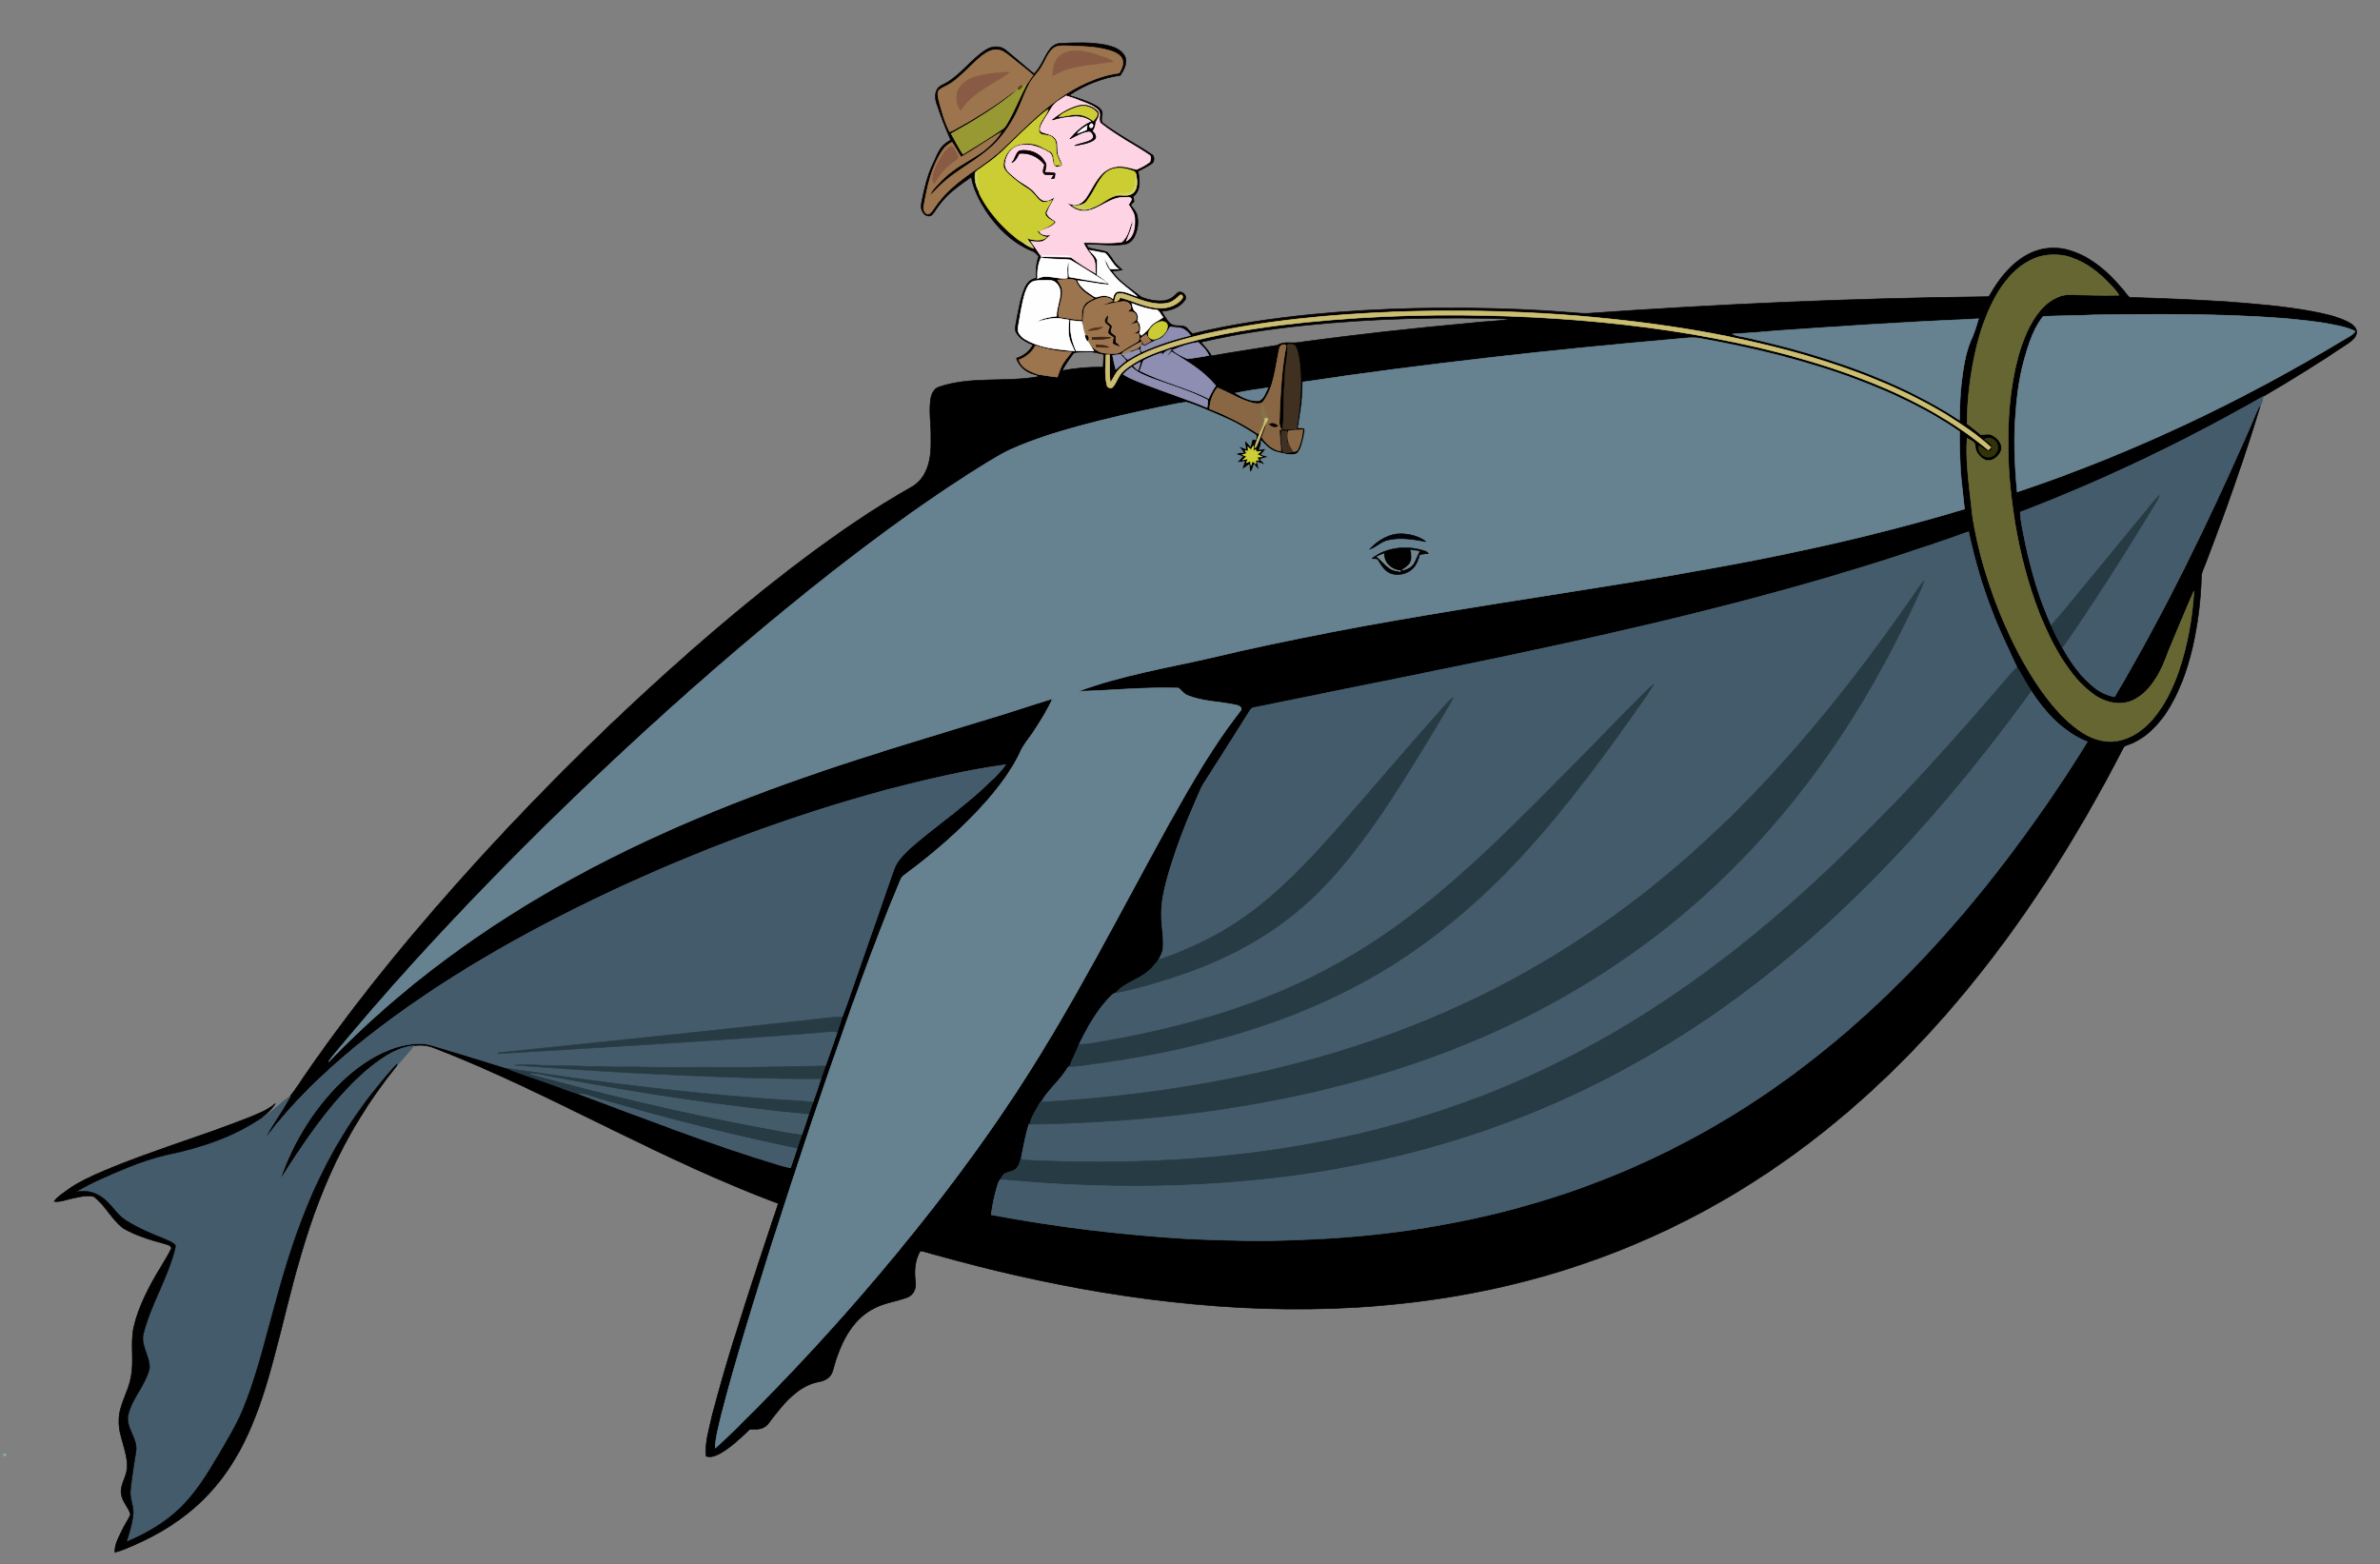 <?xml version="1.0" encoding="utf-8"?>

<!DOCTYPE svg PUBLIC "-//W3C//DTD SVG 1.1//EN" "http://www.w3.org/Graphics/SVG/1.1/DTD/svg11.dtd">
<svg version="1.1" id="Layer_1" xmlns="http://www.w3.org/2000/svg" xmlns:xlink="http://www.w3.org/1999/xlink" x="0px" y="0px"
	 viewBox="0 0 1920 1262" enable-background="new 0 0 1920 1262" xml:space="preserve">
<rect x="0" y="0" width="1920" height="1262" fill="#808080" stroke="none"/>
<g>
	<path fill="#050201" stroke="#050201" stroke-width="0.494" d="M846.81,39.87c2.11-2.91,5.45-5.03,9.14-4.94
		c11.98-0.5,24.14-1.05,35.98,1.29c5.92,1.32,12.69,3.48,15.59,9.33c2.32,5.35-0.88,10.85-3.74,15.27
		c-14.73,2.1-29.04,7.67-41.26,16.13c7.25,2.38,14.73,4.34,21.41,8.14c1.84,1.1,3.69,2.37,4.81,4.26c1.88,3.24-2.2,7.98,1.57,10.36
		c12.28,9.4,26.21,16.34,38.98,25c2.09,1.35,1.92,4.56,0.79,6.45c-3.51,3.02-7.91,4.73-11.92,6.98
		c1.21,6.75,2.43,15.71-3.95,20.32c0.21,1.38,0.44,2.76,0.64,4.16c-0.75,1.06-2.41,1.76-2.49,3.13c1.81,2.55,4.25,4.83,4.98,8
		c1.32,5.54,0.5,11.51-1.9,16.65c-1.55,3.32-4.47,6.3-8.27,6.7c-10.22,1.59-20.52-0.49-30.78-0.05c0.68,1.08,1.1,2.78,2.56,3.07
		c4.53,1.24,9.28,1.59,13.76,3.05c2.65,2.13,4.14,5.27,6.13,7.97c1.78,2.56,4.34,4.43,6.53,6.63c-2.75,0.32-5.5,0.67-8.23,1.11
		c6.17,8.51,15.23,14.2,23.36,20.62c5.73,2.38,12.09,3.68,18.31,3.07c4.28-0.42,7.95-2.9,10.79-6c3.11-3.1,8.81,1.8,6.46,5.39
		c-4.2,6.18-11.8,8.83-19,9.17c2.25,3.32,4.04,7.05,7.01,9.82c3.59,3.26,9,0.62,12.9,3.16c1.88,1.55,3.1,3.8,5.17,5.14
		c31.31-7.69,63.31-12.25,95.36-15.5c55.99-5.48,112.38-6.37,168.58-4.14c12.01,0.56,24.02,1.12,35.99,2.18
		c-0.29,0.54-0.88,1.61-1.17,2.14c-45.45-3.2-91.07-3.93-136.6-2.27c-51.28,2.17-102.69,6.68-152.86,17.93
		c-15.53,3.65-30.99,7.92-45.7,14.17c-7.99,3.52-15.97,7.56-22.33,13.65c-3.4,3.17-5.12,7.58-7.62,11.4
		c-1.22-7.46-0.17-15.05-0.7-22.56l-0.05-0.94c3.23,0.11,6.75,0.23,9.56-1.67c4.06-2.65,8.15-5.24,12.4-7.58
		c2.63-1.16,2.31-4.47,1.7-6.76c-2.22-0.44-4.45,0.23-6.63,0.54c2.06-0.81,4.23-1.48,6.07-2.76c1.37-2.12-0.05-4.59-0.52-6.75
		c-2.22,0.5-4.42,1.07-6.61,1.64c2.42-1.79,7.33-3.38,5.46-7.27c-0.73-3.49-4.58-3.27-7.33-2.94c1.66-1.26,4.39-3.02,2.82-5.43
		c-1.27-2.91-4.74-3.4-7.51-2.89c-5.59,0.67-10.98,2.31-16.51,3.25c3.21-1.37,6.51-2.52,9.76-3.81c-3.15-4.29-9-3.09-13.25-1.44
		c-4.19,1.65-9.1,4.03-10.09,8.9c-0.64,3.96-0.31,8.02-1.09,11.97c-0.13-0.71-0.39-2.12-0.52-2.83c-3.02-0.31-6.03-0.64-9.05-0.91
		c-0.75,8.32,0.82,16.86,4.43,24.41c4.72,0.17,9.45,0.33,14.19,0.18c-1.25-2-2.51-3.98-3.7-6.01c3.15,3.64,6.83,6.86,11.75,7.7
		l0.09,1.11c-4.15-0.68-8.16-2.4-12.43-2.01c-3.98,0.33-8.1-0.48-11.92,0.87c0.16-0.4,0.48-1.2,0.64-1.6
		c-1.19-3.34-3.13-6.39-3.95-9.86c-1.26-4.98-0.79-10.16-0.35-15.21c-4.16-0.45-8.27-1.84-12.49-1.29
		c-4.76,0.34-9.33,1.75-13.94,2.86c4.92-3.07,10.67-3.97,16.31-4.69c-0.06-6.19,2.58-11.94,3.06-18.04
		c0.39-4.95-3.14-10.78-8.53-10.79c-4.08-0.17-8.21-0.17-12.24,0.47c-4.29,1.04-6.18,5.59-7.55,9.34
		c-2.89,9.25-4.13,18.91-5.8,28.43c-0.75,4.13,2.76,7.43,5.99,9.37c9.88,5.9,21.57,7.61,32.83,8.73l-0.15,1.3
		c-8.41-0.53-16.66-2.37-24.67-4.93c-2.72,5.44-7.53,9.36-13.23,11.37c2.04,6.95,9.31,9.57,15.45,11.78
		c-0.39,0.08-1.18,0.23-1.58,0.31c-6.99-1.14-13.93-6.26-15.91-13.38c5.6-1.69,10.63-5.37,13.17-10.75
		c-4.89-2.18-10.14-4.65-13.07-9.36c-2.05-2.98-0.61-6.64-0.18-9.86c1.82-8.88,3.11-17.98,6.67-26.37
		c1.66-3.89,4.63-7.77,9.2-8.06c-0.16-5.94-0.02-12.03,2.18-17.64c-1.61-1.75-3.13-3.79-5.52-4.5
		c-15.36-6.33-27.8-18.31-36.87-32.04c-5.43-8.46-10.36-17.61-11.99-27.65c-9.49,6.57-19.16,13.35-26.06,22.77
		c-2.13,2.58-3.61,5.68-5.97,8.06c-2.18,1.55-5.16,0.41-6.55-1.64c-2.02-2.28-2.18-5.54-1.59-8.39c2.09-10.83,4.64-21.69,9.37-31.71
		c2.03-4.26,3.64-8.79,6.43-12.64c1.98-2.73,4.87-4.57,7.74-6.25c-4.28-9.64-8.03-19.51-11.4-29.5
		c-1.25-3.89-1.62-8.58,0.91-12.05c1.71-2.45,4.77-3.24,7.21-4.74c11.98-7,19.94-19.02,31.6-26.42c4.81-3.23,11.68-3.65,16.23,0.28
		c7.62,6.26,15.09,12.72,22.67,19.04C839.91,54.06,842.17,46.16,846.81,39.87 M849.4,39.34c-3.99,3.71-5.8,9.03-8.55,13.61
		c-2.63,5.16-7.28,8.88-10.04,13.95c-3.49,6.16-5.73,12.91-8.61,19.35c-5.11,11.71-12.14,22.7-21.52,31.45
		c-12.49,11.88-28.5,19.17-41.11,30.91c-3.36,2.97-6.11,6.59-9.66,9.36c0.88-2.01,1.98-3.94,3.41-5.63
		c6.1-7.26,13.26-13.66,21.33-18.67c8.06-5.21,16.88-9.46,23.82-16.23c3.28-3.25,6.74-6.47,8.96-10.59
		c-10.99,6.16-21.23,13.63-32.14,19.95c-2.41-4.04-4.73-8.14-7.31-12.07c-2.73,1.58-5.43,3.39-7.21,6.06
		c-9.31,13.37-12.68,29.66-15.5,45.42c-0.65,2.53,0.41,5.44,2.84,6.6c2.6-0.13,3.86-2.71,5.23-4.56c3.87-5.94,8.6-11.28,13.81-16.08
		c13.28-12.33,29.89-20.48,42.78-33.26c14.19-13.5,27.97-27.55,43.92-39.01c14.56-10.39,31.11-18.54,49-20.96
		c2.14-3.48,4.28-7.96,2.19-11.95c-2.32-3.67-6.65-5.27-10.61-6.48c-11.18-3.12-22.9-3.22-34.42-3.57
		C856.37,36.87,852.27,36.68,849.4,39.34 M792.66,44.68c-9,6.91-16.02,16.11-25.48,22.47c-2.83,1.97-6.17,3.03-8.98,5.02
		c-2.38,1.76-1.62,5.17-1.12,7.65c2.27,9.01,4.8,18.07,9,26.39c1.32-0.13,2.44-0.93,3.62-1.5c16.11-8.76,31.76-18.44,46.39-29.52
		c1.24-0.88,2.65-1.48,4.06-2.09c-16.31,13.44-34.39,24.51-52.82,34.76c3.11,5.54,5.99,11.22,9.47,16.54
		c10.78-6.74,21.7-13.28,32.2-20.46c1.8-1.25,2.86-3.22,3.93-5.07c5.65-9.94,9.85-20.62,15.21-30.71c2.08-2.2,3.15-5.26,5.38-7.41
		c-5.87-5.3-12.29-9.94-18.39-14.95c-3.05-2.45-6.24-5.22-10.29-5.61C800.33,39.76,796.15,42.09,792.66,44.68 M848.19,87.2
		c-2.63,4.67-5.95,8.94-8.26,13.8c-0.74,1.7-1.64,4.58,0.56,5.59c3.67,1.51,8.25,1.68,10.82,5.13c3.28,4.06,0.8,9.65,2.75,14.15
		c1.08,2.55,2.62,4.97,2.93,7.79c-2.07,0.52-4.82,1.96-6.53-0.09c-1.88-3.42-0.5-8.63-4.39-10.78c-7.07-4.05-15.31-7.38-23.58-5.36
		c-6.74,1.31-11.05,8.1-11.57,14.58c-0.48,5.14,4.4,8.3,7.79,11.28c4.97,4.52,11.66,6.8,16,12.04c2.21,2.45,4.2,5.41,7.46,6.57
		c3.16,0.6,6.05-1.38,8.67-2.9c-1.99,4.37-4.83,8.41-6.33,12.95c1.05,3.61,4.96,4.74,7.38,7.11c-2.96,4.2-8.23,5.43-12.78,7.09
		c3.74-2.48,8.55-3.39,11.36-7.15c-2.75-1.83-7.01-3.23-7.34-7.03c1.13-3.75,3.96-6.7,5.3-10.37c-2.82,0.73-6.1,2.75-8.84,0.76
		c-3.84-2.82-6.07-7.34-10.14-9.9c-5.66-3.49-11.02-7.48-15.87-12.02c-1.77-1.91-3.82-3.97-4.16-6.66
		c0.14-5.47,2.6-11.02,7.04-14.32c4.32-3.48,10.22-4.01,15.55-3.51c5.24,0.45,9.66,3.56,14.26,5.82c4.75,1.66,3.3,7.62,4.68,11.48
		c1.75,0.05,3.51,0.04,5.28-0.01c-0.96-2.71-2.45-5.18-3.44-7.87c-1.25-3.5-0.29-7.33-1.3-10.87c-0.87-2.91-3.58-5.09-6.62-5.25
		c-2.4-0.52-6.24-0.23-6.72-3.43c-0.67-6.82,5.49-11.4,7.49-17.41c-1.12,0.63-2.17,1.33-3.17,2.1
		c-12.19,10.06-23.19,21.43-34.67,32.28c-5.89,5.5-12.63,9.99-19.15,14.68c-0.48,0.42-1.43,1.24-1.9,1.65
		c-0.82,5.19,0.34,10.64,2.92,15.2c0.16,1.83,1.19,3.41,2,5.02c6.28,11.48,14.98,21.55,24.9,30.06c2.61,2.09,5.09,4.5,8.19,5.87
		c2.67,2.24,5.73,3.99,9.05,5.09c-1.21-2.79-3.26-5.06-5.12-7.42l0.05-0.58c5.07,1.31,11.18,2.57,15.66-0.98
		c-3.17-0.58-6.15-2.06-7.7-5c0.41,0.04,1.24,0.12,1.65,0.16c1.87,3.63,6.21,3.58,9.65,2.8c-2.28,1.96-4.37,4.27-7.15,5.52
		c-3.02,0.55-6.09,0.1-9.11-0.04c2.5,3.68,5.09,7.31,7.52,11.04l0.85,0.02l-0.19,1.18c7.96,0.18,15.92,0.28,23.88,0.41
		c6.31,4.86,13.16,9.05,20.03,13.08c-0.35-4.59,0.35-9.83-2.71-13.67c-2.69-3.52-5.41-7.05-7.15-11.14
		c10.27-0.34,20.68,1.06,30.88-0.49c5.59-4.36,6.35-12.15,9.04-18.31c-0.19,6.2-2.92,11.85-5.17,17.5
		c6.03-3.33,6.98-11.23,6.75-17.44c0.12-4.57-2.77-8.22-5-11.91c0.8-1.35,1.71-2.65,2.37-4.09c-0.67-2.77-3.85-1.61-5.88-1.75
		c-11.52-0.4-19.84,9.6-30.93,10.95c-5.86,0.73-11.55-2.32-15.24-6.71c2.56,1.07,5.26,2.43,8.12,1.53
		c5.79-1.36,8.42-7.32,11.24-11.94c4.13-7.43,9.1-15.84,17.93-18.1c6.27-1.98,12.61,0.34,18.69,1.78
		c3.81-1.61,7.57-3.57,10.82-6.16c0.61-1.56,1.06-3.72,0.05-5.18c-12.73-8.7-26.69-15.62-38.77-25.26
		c-4.13-2.57,0.12-8.05-2.95-11.18c-2.86-3.07-6.86-4.67-10.65-6.25c-5-1.99-10.07-3.86-15.23-5.38
		C855.83,80.24,850.63,82.43,848.19,87.2 M892.3,139.26c-7.73,6.76-10.07,17.47-17.16,24.79c-3.04,1.47-6.25,2.21-9.63,2.13
		c4.51,3.17,10.89,4.16,15.8,1.28c7.09-2.1,12.35-8.23,19.7-9.74c3.35-0.67,6.84,0.63,10.12-0.53c6.54-1.66,6.95-10.31,5.32-15.64
		c0.3-1.62-0.82-3.21-2.4-3.59C907.16,135.23,898.38,134.13,892.3,139.26 M878.93,201.96c2.1,2.61,5.1,4.75,6.16,8.03
		c0.16,3.93-0.21,7.87-0.07,11.8c3.71,2.22,7.21,4.81,10.15,8.01c-8.69-0.35-17.15-2.59-25.79-3.38c2.14,5.31,7.05,8.57,11.59,11.67
		c1.31,0.84,2.74,2.18,4.41,1.35c4.11-1.28,8.85-1.4,12.36,1.44c0.5-2.47,1.53-5.36,4.41-5.8c5.32-0.4,10.17,2.43,15.12,4
		c-5.76-5.35-12.5-9.66-17.77-15.57c-3.72-4.18-7.43-8.85-8.36-14.53c1.81,2.31,2.8,5.1,4.25,7.63c1.98,1.1,4.58,0.11,6.81,0.32
		c-4.51-3.39-6.61-8.82-10.58-12.62C887.41,203.4,883.15,202.78,878.93,201.96 M839.81,207.93c-2.49,5.23-3.05,11.1-2.81,16.81
		c7.6-4.06,15.97,0.94,23.99-0.42c0.39-4.42-1.15-9.49,1.63-13.36c-0.76,4.12-0.53,8.29-0.14,12.44c10.17,1.65,20.29,3.7,30.5,5
		c-0.9-1.34-2.4-1.97-3.68-2.81c-8.74-5.17-17.16-10.9-25.98-15.92C855.52,208.74,847.57,209.43,839.81,207.93 M853.1,225.92
		c1.64,2.47,3.44,5.04,3.78,8.08c0.93,7.42-3.98,14.21-2.74,21.63c6.18,0.68,12.25,2.32,18.49,2.34c-0.11-3.9-0.25-8.09,1.84-11.55
		c1.61-2.94,4.93-4.12,7.69-5.67c-5.88-3.66-12.03-7.73-14.45-14.59C862.94,224.53,857.97,225.8,853.1,225.92 M901.3,237.2
		c-1.67,1.49-1.72,3.9-2.31,5.91c2.18,0.04,4.06-0.84,4.58-3.11c9.48,2.34,18.29,7.05,28.08,8.27c7.75,1.33,16.52-0.75,21.71-6.97
		c1.28-1.14,0.89-4-1.25-3.29c-3.13,2.69-6.22,5.78-10.47,6.52c-9.68,1.96-19.22-1.84-28.2-5
		C909.55,238.25,905.48,235.98,901.3,237.2 M913.14,244.86c0.73,2.2,0.62,4.86,2.72,6.33c2.34,1.87,2.46,4.93,1.89,7.65
		c2.61,2.65,2.81,6.55,1.49,9.88c0.4,0.46,1.2,1.39,1.6,1.85c2.58-1.97,5.02-4.16,6.88-6.86c2.61-3.66,7.09-4.99,10.47-7.74
		c-1.58-1.82-2.52-4.3-4.46-5.72C926.6,249.62,919.78,247.39,913.14,244.86 M934.31,260.06c-3.18,1.38-5.91,3.92-7.36,7.08
		c-0.8,1.69-1.02,3.98,0.52,5.34c2.12,2.21,5.47,1.03,7.82-0.13c3.61-1.96,6.98-5.75,6.52-10.12
		C941.06,258.97,936.78,258.94,934.31,260.06 M943.97,263.8c-2.33,3.86-4.62,8.34-9.15,9.95c-4.17,1.3-7.91,3.51-11.65,5.7
		c-0.54-0.42-1.61-1.25-2.14-1.67c-0.3,1.39-0.58,2.79-0.91,4.18c0.25,0.48,0.76,1.43,1.01,1.91c12.58-5.68,25.75-10.04,39.17-13.22
		c-1.58-2.4-3.81-4.4-6.43-5.57C950.66,264.1,947.26,264.26,943.97,263.8 M919.98,273.18c1,1.69,2.02,3.37,3.08,5.04
		c1.83-0.99,3.64-2.03,5.44-3.11c-1.44-1.66-2.75-3.44-3.88-5.32C923,270.82,921.46,271.96,919.98,273.18 M907.25,283.32
		c-1.17,0.6-1.88,1.7-2.58,2.75l0.97-0.18c1.39,1.31,2.4,3.5,4.34,3.98c3.32-1.66,6.39-3.79,9.83-5.25
		c-0.27-0.97-0.52-1.93-0.76-2.88c-2.37,0.78-4.7,1.65-7.03,2.49c-0.16-0.24-0.48-0.71-0.64-0.95c4.06-1.25,9.56-2.32,9.64-7.64
		C916.25,277.86,911.72,280.56,907.25,283.32 M897.55,286.76c0.69,3.78,1.56,7.53,2.57,11.24c2.74-2.41,5.45-4.86,8.31-7.13
		c-1.43-1.74-3-3.34-4.64-4.87C901.7,286.26,899.62,286.48,897.55,286.76z"/>
	<path fill="#9C754E" stroke="#9C754E" stroke-width="0.494" d="M849.4,39.34c2.87-2.66,6.97-2.47,10.61-2.4
		c11.52,0.35,23.24,0.45,34.42,3.57c3.96,1.21,8.29,2.81,10.61,6.48c2.09,3.99-0.05,8.47-2.19,11.95
		c-17.89,2.42-34.44,10.57-49,20.96c-15.95,11.46-29.73,25.51-43.92,39.01c-12.89,12.78-29.5,20.93-42.78,33.26
		c-5.21,4.8-9.94,10.14-13.81,16.08c-1.37,1.85-2.63,4.43-5.23,4.56c-2.43-1.16-3.49-4.07-2.84-6.6
		c2.82-15.76,6.19-32.05,15.5-45.42c1.78-2.67,4.48-4.48,7.21-6.06c2.58,3.93,4.9,8.03,7.31,12.07
		c10.91-6.32,21.15-13.79,32.14-19.95c-2.22,4.12-5.68,7.34-8.96,10.59c-6.94,6.77-15.76,11.02-23.82,16.23
		c-8.07,5.01-15.23,11.41-21.33,18.67c-1.43,1.69-2.53,3.62-3.41,5.63c3.55-2.77,6.3-6.39,9.66-9.36
		c12.61-11.74,28.62-19.03,41.11-30.91c9.38-8.75,16.41-19.74,21.52-31.45c2.88-6.44,5.12-13.19,8.61-19.35
		c2.76-5.07,7.41-8.79,10.04-13.95C843.6,48.37,845.41,43.05,849.4,39.34 M852.64,47.66c-2.89,3.8-3.12,8.79-3.44,13.37
		c2.76-1.03,5.25-2.65,7.93-3.88c13.09-5.07,27.32-5.07,40.98-7.52c-3.06-2.3-6.84-3.19-10.38-4.42c-6.4-2.07-12.93-4.26-19.73-4.16
		C862.29,40.84,856.08,42.87,852.64,47.66 M760.3,125.26c-3.68,5.79-7.18,12.02-7.91,18.96c-0.27,1.44,0.52,2.72,1.14,3.96
		c3.45-5.86,7.54-11.5,13-15.65c2.2-1.82,4.78-3.28,6.55-5.58c-1.31-3.13-2.7-6.52-5.15-8.9
		C764.53,119.34,762.21,122.32,760.3,125.26z"/>
	<path fill="#9C754E" stroke="#9C754E" stroke-width="0.494" d="M792.66,44.68c3.49-2.59,7.67-4.92,12.18-4.49
		c4.05,0.39,7.24,3.16,10.29,5.61c6.1,5.01,12.52,9.65,18.39,14.95c-2.23,2.15-3.3,5.21-5.38,7.41c-1.06,0.3-2.12,0.57-3.18,0.83
		c-1.72,0.1-4.49,1.22-3.18,3.36c-0.41,0.19-1.22,0.56-1.63,0.75c-1.41,0.61-2.82,1.21-4.06,2.09
		c-14.63,11.08-30.28,20.76-46.39,29.52c-1.18,0.57-2.3,1.37-3.62,1.5c-4.2-8.32-6.73-17.38-9-26.39c-0.5-2.48-1.26-5.89,1.12-7.65
		c2.81-1.99,6.15-3.05,8.98-5.02C776.64,60.79,783.66,51.59,792.66,44.68 M793.18,60.36c-6.55,1.37-13.59,3.43-17.95,8.86
		c-4.79,5.47-4.52,14.22-0.2,19.87c6.12-10.23,16.69-16.43,26.55-22.54c4.21-2.72,8.87-4.84,12.52-8.35
		C807.08,58.37,800.09,59.16,793.18,60.36z"/>
	<path fill="#895B44" stroke="#895B44" stroke-width="0.494" d="M852.64,47.66c3.44-4.79,9.65-6.82,15.36-6.61
		c6.8-0.1,13.33,2.09,19.73,4.16c3.54,1.23,7.32,2.12,10.38,4.42c-13.66,2.45-27.89,2.45-40.98,7.52c-2.68,1.23-5.17,2.85-7.93,3.88
		C849.52,56.45,849.75,51.46,852.64,47.66z"/>
	<path fill="#895B44" stroke="#895B44" stroke-width="0.494" d="M793.18,60.36c6.91-1.2,13.9-1.99,20.92-2.16
		c-3.65,3.51-8.31,5.63-12.52,8.35c-9.86,6.11-20.43,12.31-26.55,22.54c-4.32-5.65-4.59-14.4,0.2-19.87
		C779.59,63.79,786.63,61.73,793.18,60.36z"/>
	<path fill="#989933" stroke="#989933" stroke-width="0.494" d="M824.96,68.99c1.06-0.26,2.12-0.53,3.18-0.83
		c-5.36,10.09-9.56,20.77-15.21,30.71c-1.07,1.85-2.13,3.82-3.93,5.07c-10.5,7.18-21.42,13.72-32.2,20.46
		c-3.48-5.32-6.36-11-9.47-16.54c18.43-10.25,36.51-21.32,52.82-34.76c0.41-0.19,1.22-0.56,1.63-0.75
		C823.32,71.83,824.45,70.52,824.96,68.99z"/>
	<path fill="#58460F" stroke="#58460F" stroke-width="0.494" d="M821.78,72.35c-1.31-2.14,1.46-3.26,3.18-3.36
		C824.45,70.52,823.32,71.83,821.78,72.35z"/>
	<path fill="#FED4E5" stroke="#FED4E5" stroke-width="0.494" d="M848.19,87.2c2.44-4.77,7.64-6.96,11.85-9.85
		c5.16,1.52,10.23,3.39,15.23,5.38c3.79,1.58,7.79,3.18,10.65,6.25c3.07,3.13-1.18,8.61,2.95,11.18
		c12.08,9.64,26.04,16.56,38.77,25.26c1.01,1.46,0.56,3.62-0.05,5.18c-3.25,2.59-7.01,4.55-10.82,6.16
		c-6.08-1.44-12.42-3.76-18.69-1.78c-8.83,2.26-13.8,10.67-17.93,18.1c-2.82,4.62-5.45,10.58-11.24,11.94
		c-2.86,0.9-5.56-0.46-8.12-1.53c3.69,4.39,9.38,7.44,15.24,6.71c11.09-1.35,19.41-11.35,30.93-10.95
		c2.03,0.14,5.21-1.02,5.88,1.75c-0.66,1.44-1.57,2.74-2.37,4.09c2.23,3.69,5.12,7.34,5,11.91c0.23,6.21-0.72,14.11-6.75,17.44
		c2.25-5.65,4.98-11.3,5.17-17.5c-2.69,6.16-3.45,13.95-9.04,18.31c-10.2,1.55-20.61,0.15-30.88,0.49
		c1.74,4.09,4.46,7.62,7.15,11.14c3.06,3.84,2.36,9.08,2.71,13.67c-6.87-4.03-13.72-8.22-20.03-13.08
		c-1.83-1.74-4.48-1.38-6.78-1.47c-5.64,0.02-11.28,0.05-16.91-0.12l-0.85-0.02c-2.43-3.73-5.02-7.36-7.52-11.04
		c3.02,0.14,6.09,0.59,9.11,0.04c2.78-1.25,4.87-3.56,7.15-5.52c-3.44,0.78-7.78,0.83-9.65-2.8l0.76-0.39
		c4.55-1.66,9.82-2.89,12.78-7.09c-2.42-2.37-6.33-3.5-7.38-7.11c1.5-4.54,4.34-8.58,6.33-12.95c-2.62,1.52-5.51,3.5-8.67,2.9
		c-3.26-1.16-5.25-4.12-7.46-6.57c-4.34-5.24-11.03-7.52-16-12.04c-3.39-2.98-8.27-6.14-7.79-11.28
		c0.52-6.48,4.83-13.27,11.57-14.58c8.27-2.02,16.51,1.31,23.58,5.36c3.89,2.15,2.51,7.36,4.39,10.78c1.71,2.05,4.46,0.61,6.53,0.09
		c-0.31-2.82-1.85-5.24-2.93-7.79c-1.95-4.5,0.53-10.09-2.75-14.15c-2.57-3.45-7.15-3.62-10.82-5.13c-2.2-1.01-1.3-3.89-0.56-5.59
		C842.24,96.14,845.56,91.87,848.19,87.2 M848.9,96.77c5.86-1.88,11.99-2.85,18.13-3.16c4.99-0.22,10.04,1.15,14,4.27
		c-7.15,3.05-12.92,8.37-17.94,14.18c5.1-2.39,10.04-5.7,15.78-6.2c2.6,0.52,4.5,5.13,1.73,6.74c-4.14,2.72-9.35,2.77-13.72,4.96
		c5.37-1.09,11.23-1.6,15.85-4.8c2.78-2.25,0.25-5.39-1.7-7.11c1.76-2.04,2.27-4.63,2.48-7.24c1.28-2.46,3.46-5.11,2.31-8.04
		c-3.73-4.43-10-6.63-15.64-5.11C862.26,87.26,855.29,91.82,848.9,96.77 M822.45,121.6c-3.32,2.17-3.35,6.88-6.26,9.57
		c3.08-1.38,4.56-4.47,5.94-7.35c7.85-0.95,15.84,2.81,20.58,9.05c-0.45,2.52-2.71,6.38,0.46,7.99c2.3,0.23,4.63,0.13,6.95,0.22
		c-0.61,1.02-1.23,2.03-1.85,3.03c0.6-0.1,1.82-0.29,2.42-0.39c0.16-1.27,0.32-2.55,0.48-3.82c-2.65-1.07-5.54-0.57-8.3-0.83
		c0.41-2.9,2.28-6.33-0.17-8.82C838.65,123.35,830.14,120.16,822.45,121.6z"/>
	<path fill="#060202" stroke="#060202" stroke-width="0.494" d="M848.9,96.77c6.39-4.95,13.36-9.51,21.28-11.51
		c5.64-1.52,11.91,0.68,15.64,5.11c1.15,2.93-1.03,5.58-2.31,8.04c-0.21,2.61-0.72,5.2-2.48,7.24c1.95,1.72,4.48,4.86,1.7,7.11
		c-4.62,3.2-10.48,3.71-15.85,4.8c4.37-2.19,9.58-2.24,13.72-4.96c2.77-1.61,0.87-6.22-1.73-6.74c-5.74,0.5-10.68,3.81-15.78,6.2
		c5.02-5.81,10.79-11.13,17.94-14.18c-3.96-3.12-9.01-4.49-14-4.27C860.89,93.92,854.76,94.89,848.9,96.77 M861.51,89.41
		c-2.53,1.46-5.52,2.5-7.27,4.97c4.94-0.36,9.73-2.04,14.72-1.89c4.83,0.02,9.3,2.13,13.02,5.09c1.5-1.78,3.67-3.85,3.11-6.42
		c-2.14-2.9-5.59-4.73-9.08-5.43C870.91,85.06,866.01,87.29,861.51,89.41 M880.15,99.8c-1.25,0.52-1.75,2.86-0.16,3.28
		C882.11,103.42,882.45,99.23,880.15,99.8 M869.21,107.6c2.52-0.76,4.93-1.88,7.38-2.86c0.11-0.84,0.34-2.52,0.45-3.37
		C874.23,103.16,871.23,104.88,869.21,107.6z"/>
	<path fill="#CCCC34" stroke="#CCCC34" stroke-width="0.494" d="M861.51,89.41c4.5-2.12,9.4-4.35,14.5-3.68
		c3.49,0.7,6.94,2.53,9.08,5.43c0.56,2.57-1.61,4.64-3.11,6.42c-3.72-2.96-8.19-5.07-13.02-5.09c-4.99-0.15-9.78,1.53-14.72,1.89
		C855.99,91.91,858.98,90.87,861.51,89.41z"/>
	<path fill="#CCCD33" stroke="#CCCD33" stroke-width="0.494" d="M842.47,90.51c1-0.77,2.05-1.47,3.17-2.1
		c-2,6.01-8.16,10.59-7.49,17.41c0.48,3.2,4.32,2.91,6.72,3.43c3.04,0.16,5.75,2.34,6.62,5.25c1.01,3.54,0.05,7.37,1.3,10.87
		c0.99,2.69,2.48,5.16,3.44,7.87c-1.77,0.05-3.53,0.06-5.28,0.01c-1.38-3.86,0.07-9.82-4.68-11.48c-4.6-2.26-9.02-5.37-14.26-5.82
		c-5.33-0.5-11.23,0.03-15.55,3.51c-4.44,3.3-6.9,8.85-7.04,14.32c0.34,2.69,2.39,4.75,4.16,6.66c4.85,4.54,10.21,8.53,15.87,12.02
		c4.07,2.56,6.3,7.08,10.14,9.9c2.74,1.99,6.02-0.03,8.84-0.76c-1.34,3.67-4.17,6.62-5.3,10.37c0.33,3.8,4.59,5.2,7.34,7.03
		c-2.81,3.76-7.62,4.67-11.36,7.15l-0.76,0.39c-0.41-0.04-1.24-0.12-1.65-0.16c1.55,2.94,4.53,4.42,7.7,5
		c-4.48,3.55-10.59,2.29-15.66,0.98l-0.05,0.58c-0.08,0.97-0.15,1.94-0.21,2.91c-1.25-0.19-2.5-0.37-3.72-0.58
		c-3.1-1.37-5.58-3.78-8.19-5.87c-9.92-8.51-18.62-18.58-24.9-30.06c-0.81-1.61-1.84-3.19-2-5.02c-0.22-5.64-2.29-11.18-1.02-16.85
		c6.52-4.69,13.26-9.18,19.15-14.68C819.28,111.94,830.28,100.57,842.47,90.51z"/>
	<path fill="#FDFDFD" stroke="#FDFDFD" stroke-width="0.494" d="M880.15,99.8c2.3-0.57,1.96,3.62-0.16,3.28
		C878.4,102.66,878.9,100.32,880.15,99.8z"/>
	<path fill="#FDFDFD" stroke="#FDFDFD" stroke-width="0.494" d="M869.21,107.6c2.02-2.72,5.02-4.44,7.83-6.23
		c-0.11,0.85-0.34,2.53-0.45,3.37C874.14,105.72,871.73,106.84,869.21,107.6z"/>
	<path fill="#8A5A44" stroke="#8A5A44" stroke-width="0.494" d="M760.3,125.26c1.91-2.94,4.23-5.92,7.63-7.21
		c2.45,2.38,3.84,5.77,5.15,8.9c-1.77,2.3-4.35,3.76-6.55,5.58c-5.46,4.15-9.55,9.79-13,15.65c-0.62-1.24-1.41-2.52-1.14-3.96
		C753.12,137.28,756.62,131.05,760.3,125.26z"/>
	<path fill="#060004" stroke="#060004" stroke-width="0.494" d="M822.45,121.6c7.69-1.44,16.2,1.75,20.25,8.65
		c2.45,2.49,0.58,5.92,0.17,8.82c2.76,0.26,5.65-0.24,8.3,0.83c-0.16,1.27-0.32,2.55-0.48,3.82c-0.6,0.1-1.82,0.29-2.42,0.39
		c0.62-1,1.24-2.01,1.85-3.03c-2.32-0.09-4.65,0.01-6.95-0.22c-3.17-1.61-0.91-5.47-0.46-7.99c-4.74-6.24-12.73-10-20.58-9.05
		c-1.38,2.88-2.86,5.97-5.94,7.35C819.1,128.48,819.13,123.77,822.45,121.6z"/>
	<path fill="#CBCD33" stroke="#CBCD33" stroke-width="0.494" d="M892.3,139.26c6.08-5.13,14.86-4.03,21.75-1.3
		c1.58,0.38,2.7,1.97,2.4,3.59c-1.24,4.75,0.46,11.45-4.88,14.07c-3.98,0.75-8.13-0.07-12.07,1.04c3.86,0.38,7.74,0.46,11.63,0.53
		c-3.28,1.16-6.77-0.14-10.12,0.53c-7.35,1.51-12.61,7.64-19.7,9.74c-2.84,0.04-5.67,0.03-8.5-0.01c1.01-1.16,2.04-2.32,3.04-3.49
		l-0.71,0.09C882.23,156.73,884.57,146.02,892.3,139.26z"/>
	<path fill="#D0D361" stroke="#D0D361" stroke-width="0.494" d="M786.75,139.12c0.47-0.41,1.42-1.23,1.9-1.65
		c-1.27,5.67,0.8,11.21,1.02,16.85C787.09,149.76,785.93,144.31,786.75,139.12z"/>
	<path fill="#D5D863" stroke="#D5D863" stroke-width="0.494" d="M911.57,155.62c5.34-2.62,3.64-9.32,4.88-14.07
		c1.63,5.33,1.22,13.98-5.32,15.64c-3.89-0.07-7.77-0.15-11.63-0.53C903.44,155.55,907.59,156.37,911.57,155.62z"/>
	<path fill="#CFCD5F" stroke="#CFCD5F" stroke-width="0.494" d="M865.51,166.18c3.38,0.08,6.59-0.66,9.63-2.13l0.71-0.09
		c-1,1.17-2.03,2.33-3.04,3.49c2.83,0.04,5.66,0.05,8.5,0.01C876.4,170.34,870.02,169.35,865.51,166.18z"/>
	<path fill="#CFCF64" stroke="#CFCF64" stroke-width="0.494" d="M828.48,195.85c0.06-0.97,0.13-1.94,0.21-2.91
		c1.86,2.36,3.91,4.63,5.12,7.42c-3.32-1.1-6.38-2.85-9.05-5.09C825.98,195.48,827.23,195.66,828.48,195.85z"/>
	<path stroke="#000000" stroke-width="0.494" d="M1634.9,205.82c10.54-6.02,23.54-7.4,35.1-3.66
		c17.26,5.21,31.18,17.74,42.48,31.36c1.94,2.06,3.28,4.79,5.61,6.42c26.01,0.71,52.02,1.83,77.99,3.45
		c23.02,1.74,46.08,3.64,68.82,7.77c10,1.98,20.21,3.97,29.39,8.61c3.15,1.73,6.77,4.28,6.99,8.23
		c-0.32,3.89-3.67,6.54-6.59,8.68c-22.44,15.19-45.5,29.45-68.87,43.16c-62.88,35.98-128.38,67.43-196.02,93.36
		c0.44,8.73,2.62,17.24,4.19,25.81c4.86,22.41,11.36,44.57,20.8,65.52c2.61,6.1,5.66,12,8.96,17.76
		c6.81,12.24,15.09,24.06,26.25,32.72c4.64,3.61,10.12,5.99,15.88,7.18c40.09-67.85,74.67-138.82,106.42-210.9
		c3.8-8.05,6.74-16.5,10.77-24.44l0.17,1.27c-12.89,42.09-27.51,83.67-43.32,124.76c-1.3,4.04-3.72,7.79-4.03,12.08
		c-0.35,19.45-2.96,38.84-7.26,57.8c-4.52,18.62-10.9,37.13-21.75,53.07c-6.6,9.64-15.14,18.31-25.81,23.33
		c-2.48,1.24-5.3,1.75-7.64,3.22c-37.6,73.15-81.75,143.27-135.05,206.06c-47.47,56-102.43,105.98-164.45,145.45
		c-69.05,44.18-146.78,74.54-227.34,89.53c-98.21,18.65-199.56,15.44-297.85-0.92c-44.91-7.44-89.34-17.62-133.17-29.87
		c-4.4-1.07-8.64-2.71-13.1-3.5c-4.54,7.43-5.07,16.53-3.97,24.98c0.83,5.15-1.57,10.88-6.73,12.69
		c-9.34,3.49-19.63,4.48-28.34,9.65c-14.07,7.78-22.63,22.39-27.84,37.13c-1.77,4.47-2.76,9.19-4.29,13.74
		c-1.63,4.33-6.04,6.7-10.39,7.44c-6.99,1.32-13.55,4.53-19.04,9.05c-8.5,6.87-15.23,15.58-21.68,24.31
		c-2.55,3.49-6.93,5.22-11.18,4.88c-1.71,0.2-3.85-0.58-5.11,0.97c-7.12,6.95-14.51,13.82-23.2,18.76
		c-3.33,1.75-7.33,3.5-11.08,2.07c-1.07-11.21,2.64-22.18,4.96-33.02c10.58-40.95,23.81-81.14,36.84-121.35
		c5.45-16.49,10.91-32.98,16.45-49.43c-45.89-17.16-90.19-38.22-134.16-59.77c-47.21-23.01-94.18-46.8-143.27-65.66
		c-5.17-2.06-10.9-2.84-16.4-1.84c-15.59,1.41-28.45,11.65-40.06,21.29c-27.57,24.75-48.27,55.89-68.04,86.94
		c10.77-31.79,29.25-61.23,54.3-83.72c11.63-10.08,24.83-18.75,39.64-23.32c6.87-1.94,14.01-3.31,21.18-2.83
		c5.26,0.35,10.25,2.2,15.26,3.67c17.53,5.06,34.87,10.71,52.32,16.03c12.64,5.28,25.82,9.12,38.63,13.97
		c6.51,2.24,12.9,4.87,19.52,6.79c25.6,9.74,51.35,19.14,77.02,28.71c28.12,10.39,56.48,20.16,85.18,28.82
		c2.89,0.88,5.83,1.58,8.81,2.15c1.73-5.13,3.43-10.26,5.14-15.4c1.28-3.89,2.58-7.78,3.97-11.63c1.96-5.26,3.75-10.57,5.41-15.92
		c1.13-3.43,2.35-6.82,3.55-10.22c2.28-6.22,4.49-12.47,6.39-18.81c1.14-3.44,2.42-6.82,3.65-10.22
		c3.36-9.03,6.27-18.22,9.53-27.28c1.45-4.1,2.54-8.31,4.03-12.39c4.96-12.32,8.78-25.06,13.32-37.53
		c8.41-23.97,16.72-47.98,25.09-71.96c2.18-6.17,3.72-12.82,8.07-17.92c6.74-7.95,14.97-14.45,23.08-20.94
		c14.49-11.46,29.29-22.58,42.99-35.01c6.67-6.42,13.94-12.42,19.27-20.05c-32.18,4.46-63.86,11.93-95.28,20.1
		c-77.29,20.83-152.57,48.94-225.03,82.92c-69,32.68-136,70.56-196.08,117.91c-26.01,20.76-50.72,43.38-71.85,69.16
		c-3.05,3.69-5.69,7.73-9.12,11.1c6.16-11.67,14.16-22.28,20.36-33.93c4.8-5.96,8.7-12.57,13.12-18.8
		C290.2,803.54,338.42,745.59,389.13,690.1C442.37,632.06,498.6,576.73,557.8,524.78c29.57-25.92,59.93-50.95,91.38-74.57
		c27.57-20.6,55.96-40.24,85.99-57.11c4.54-2.62,8.34-6.49,10.82-11.12c4.97-9.12,5.26-19.83,5.04-29.96
		c0.15-10.11-1.78-20.27-0.17-30.33c0.67-3.8,2.47-8.1,6.43-9.42c26.06-8.96,54.03-3.62,80.74-8.46
		c-0.53-0.36-1.59-1.08-2.12-1.44c0.4-0.08,1.19-0.23,1.58-0.31c5.17,0.65,10.29,1.68,15.49,2.14c1.08-2.97,2.05-5.98,3.43-8.82
		c2.01-4.17,5.3-7.51,8-11.22c-1.5-0.11-2.99-0.22-4.47-0.32l0.15-1.3c2.22,0.21,4.43,0.43,6.66,0.68c-0.16,0.4-0.48,1.2-0.64,1.6
		c-3.16,4.64-6.76,9.01-9.05,14.19c10.83-2.06,21.85-2.99,32.87-2.78c0.13-3.43,0.52-6.84,0.53-10.27l-0.09-1.11
		c1.54,0.2,3.1,0.34,4.67,0.46l0.05,0.94c-0.71,0.03-2.12,0.1-2.83,0.13c-0.2,7.95-1.17,16.07,0.62,23.9
		c0.24,2.46,3.47,3.89,5.07,1.7c3.17-3.96,4.31-9.34,8.39-12.65c10.68-9.63,24.61-14.47,38-19.03
		c28.83-9.11,58.77-14.07,88.69-17.98c55.34-6.83,111.21-8.99,166.93-7.74c49.25,1.04,98.45,4.92,147.18,12.17
		c47.64,7.26,94.97,17.57,140.5,33.52c41.73,14.64,82.27,34.31,116.4,62.78c0.69-0.71,1.4-1.41,2.12-2.11
		c-10.68-9.93-22.93-18.05-35.24-25.81c-35.99-21.98-75.69-37.19-116.08-48.9c-63.18-18.02-128.51-27.52-193.94-32.3
		c0.29-0.53,0.88-1.6,1.17-2.14c6.48,0.23,12.93,1.31,19.43,1.01c106.01-7.47,212.23-12.21,318.5-13.36
		c1.65-0.29,4.18,0.72,5.14-1.19C1612.39,225.4,1621.83,213.15,1634.9,205.82 M1637.97,209.96
		c-10.76,5.38-18.98,14.63-25.37,24.63c-8.57,13.8-14.09,29.28-18.01,44.98c-4.83,20.39-7.64,41.34-7.68,62.3
		c3.84,2.89,7.61,5.89,11.35,8.93c3.11-0.38,6.55-1.2,9.42,0.57c4.38,2.38,8.73,7.55,6.52,12.8c-2.01,4.55-7.31,8.69-12.47,7.14
		c-4.29-2.05-8.1-6.24-8.25-11.2c0.25-3.73-3.99-4.94-6.58-6.49c-1.04,15.17,0.66,30.32,2.37,45.38c1.13,8.46,1.62,17.02,3.33,25.4
		c5.73,31.01,15.97,61.11,29.34,89.64c9.32,19.47,20.17,38.36,33.96,55.04c8.01,9.32,16.85,18.29,27.8,24.14
		c7.59,3.95,16.43,6.18,24.96,4.41c11.22-2.11,20.96-9.12,28.23-17.7c9.66-11.36,16.1-25.07,20.99-39.06
		c6.81-20.67,10.85-42.29,12.01-64.02c-6.24,13.91-11.92,28.1-17.9,42.13c-3.64,8.13-6.09,16.79-10.53,24.57
		c-4.99,8.85-11.68,17.43-21.2,21.64c-10.62,4.66-23.1,1.33-31.99-5.48c-10.06-7.26-17.75-17.21-24.45-27.52
		c-7.17-11.34-13.02-23.48-18.03-35.91c-9.67-24.29-16.17-49.75-20.44-75.51c-2.91-18.79-5.14-37.74-5.28-56.77
		c-0.61-25.52,1.36-51.27,7.95-76c3.78-13.26,8.78-26.6,17.69-37.33c5.8-6.95,13.94-12.72,23.3-12.92
		c13.45,0.21,26.93,0.81,40.39,0.42c-2.57-4.46-6.42-7.95-9.95-11.61c-9.14-9.18-20.22-17.03-32.99-20.03
		C1656.93,204.6,1646.68,205.46,1637.97,209.96 M1648.26,255.35c-4.81,6-8.11,13.03-10.75,20.21
		c-6.38,17.91-9.91,36.79-11.22,55.73c-1.95,21.83-1.08,43.83,1.05,65.61c92.34-31.03,180.91-72.96,264.24-123.35
		c2.92-1.92,6.55-3.15,8.42-6.3c-5.63-2.79-11.8-4.17-17.92-5.32c-12.9-2.67-26.04-3.73-39.11-5.07
		c-51.25-3.81-102.67-3.48-154.02-2.79C1675.4,254.89,1661.81,254.58,1648.26,255.35 M1052.95,262.46
		c-28.28,2.95-56.47,7.12-84.17,13.6c3.04,3.54,6.49,6.81,8.47,11.12c17.73-3.15,35.58-5.77,53.33-8.67
		c4.56-3.08,10.22-1.67,15.34-2.03c46.59-6.4,93.35-11.52,140.17-15.84c11.31-1.38,22.75-1.54,34.02-3.25
		C1164.37,255.49,1108.45,256.7,1052.95,262.46 M1586.07,257.73c-51.07,2.11-102.06,5.61-153.05,9.15
		c-11.72,1.02-23.45,1.98-35.19,2.63c3.85,2.08,8.4,1.95,12.56,3.14c59.55,13.52,118.88,32.72,170.41,66.26
		c0.22-10.19,0.34-20.42,1.64-30.55c1.36-11.35,2.98-22.87,7.41-33.49c2.79-5.64,4.52-11.72,6.3-17.73
		C1592.78,257.33,1589.42,257.58,1586.07,257.73 M1352.34,273.42c-100.73,8.84-201.3,19.88-301.33,34.79
		c-0.41,5.64-0.09,11.31-0.8,16.92c-0.78,6.67-1.91,13.29-2.94,19.92c1.71,0.13,3.46,0.18,5.16,0.6
		c0.48,3.19-0.77,6.4-1.28,9.55c-1.08,3.82-1.93,8.24-5.1,10.91c-5.24,1.76-10.71-0.2-15.85-1.39
		c-5.32-1.2-9.04-5.44-12.75-9.11c0.1,2.46-0.59,4.81-1.6,7.03c1.79-0.22,3.58-0.4,5.39-0.53c-1.24,1.58-2.53,3.12-3.73,4.73
		c1.94,0.43,3.91,0.89,5.66,1.89c-2.21,0.51-4.43,0.99-6.56,1.78c1.44,1.49,2.91,2.97,4.35,4.49c-2.24-0.67-4.44-1.45-6.65-2.18
		c0.51,2.12,1.02,4.24,1.43,6.4c-1.6-1.33-2.9-2.96-4.14-4.6c-1,2.19-1.06,5.05-3.14,6.56c-0.34-2.11-0.57-4.23-0.79-6.34
		c-1.94,1.32-3.81,2.73-5.72,4.07c0.53-2.25,1.3-4.44,2.15-6.59c-2.1,0.31-4.2,0.53-6.29,0.67c1.56-1.57,3.17-3.08,4.64-4.75
		c-1.88-0.58-3.75-1.15-5.6-1.79c1.87-1.35,4.26-1.14,6.45-1.49c-1.37-1.72-2.83-3.34-4.28-4.97c2.01,0.65,4.02,1.36,6.03,2.06
		c-0.38-2.21-1.02-4.48-0.38-6.71c1.37,1.58,2.68,3.24,4.08,4.82c0.52-1.93,1.04-3.86,1.53-5.8c0.89,0.14,1.8,0.28,2.72,0.42
		c0.11-1.43,1.36-3.5-0.52-4.23c-9.23-6.22-19.07-11.57-29.41-15.7c-8.64-3.58-17.1-7.73-26.07-10.37c-7.34,0.72-14.51,2.74-21.77,4
		c-21.65,4.54-43.24,9.4-64.59,15.2c-18.45,5.14-36.86,10.71-54.36,18.58c-8.54,3.77-16.41,8.8-24.34,13.67
		c-32.97,20.49-64.65,42.99-95.63,66.37c-33.28,25.17-65.72,51.45-97.54,78.46c-55.2,46.92-108.55,96.01-160.19,146.82
		c-55.37,54.71-108.91,111.35-158.97,171c-4.86,6.08-10.32,11.71-14.63,18.23C323.1,796.28,391.76,746.4,465.44,706.5
		c72.12-39.19,148.96-68.9,226.95-94.08c34.99-11.35,70.27-21.78,105.42-32.61c17.18-5.07,34.14-10.89,51.27-16.12
		c-3.78,8.88-9.11,17-14.3,25.11c-3.93,6.36-9.22,11.89-12.1,18.87c-6.78,14.1-16.34,26.65-26.52,38.44
		c-20.06,22.72-43.13,42.63-67.51,60.55c-1.6,1.23-2.14,3.28-2.96,5.03c-21.91,52.41-40.68,106.05-59.31,159.69
		c-15.38,44.65-30.02,89.55-44.44,134.52c-14.1,45.08-28.26,90.17-40.1,135.91c-1.95,8.73-4.62,17.42-4.86,26.43
		c10.07-8.63,19.19-18.32,28.67-27.59c55.29-55.35,107.05-114.22,154.8-176.19c21.69-28.27,42.44-57.27,61.88-87.13
		c44.81-68.96,81.84-142.5,121.59-214.39c17.33-30.76,34.89-61.61,56.77-89.43c2.27-2.54-1.34-4.35-3.52-4.67
		c-12.96-2.99-26.75-2.63-39.17-7.85c-3.04-1.1-4.83-3.87-7.2-5.84c-27.03-0.98-53.99,1.99-80.96,2.65
		c33.97-12.82,69.99-18.6,105.25-26.7c65.56-15.54,131.82-27.88,198.3-38.67c93.1-15.41,186.71-28.2,279.02-48.03
		c44.55-9.45,88.73-20.67,132.37-33.71c-0.99-10.32-2.36-20.61-3.19-30.94c-0.53-10.51-0.94-21.03-0.78-31.55
		C1556.1,331.05,1528.7,318.12,1500.7,307.32c-41.6-15.79-84.99-26.42-128.75-34.24C1365.45,271.79,1358.85,272.95,1352.34,273.42
		 M945.96,282.48c3.4,3.15,7.8,5.12,12.03,6.91c5.77-0.53,11.46-1.72,17.19-2.58c-1.81-4.24-5.26-7.49-8.57-10.57
		C959.49,277.14,952.48,279.47,945.96,282.48 M1032.13,281.17c-3.29,14.32-3.94,29.96-12.67,42.36c-1.91,2.82-5.77,2.28-8.63,1.66
		c-10.15-2.59-19.08-8.32-28.68-12.31c-3.96,4.79-6.05,10.82-6.3,17c13.02,5.05,25.64,11.23,37.28,18.98
		c0.99,0.74,2.12,1.3,3.25,0.38c-1.55,4.01-3.34,7.98-4.33,12.18c0.35-0.26,1.03-0.79,1.38-1.06c3.02-6.34,4.86-13.2,8.07-19.47
		c0.04,4.24-2.58,7.92-3.5,11.98c3.59,5.34,8.66,10.11,15.28,11.07c-0.11-5.87-1.2-11.67-1.13-17.55
		c0.44,0.05,1.31,0.15,1.75,0.19c-2.93-3.56-1.39-8.39-1.65-12.59c0.82-18.36,1.8-36.83,5.35-54.89
		C1036.22,276.68,1032.25,278.72,1032.13,281.17 M1038.83,277.85c-0.07,5.37-0.29,10.76-1.33,16.06
		c-1.31,6.61-0.46,13.39-1.53,20.03c-0.29,10.75,0.03,21.53-1.19,32.23c3.69,0.28,7.41,0.23,11.12-0.11
		c2.58-17.07,4.41-34.42,2.69-51.67c-0.75-4.92-1.07-10.1-3.35-14.61C1044,277.4,1041.02,277.98,1038.83,277.85 M937.42,286.82
		c-0.09-0.51-0.26-1.53-0.34-2.04c-4.93,1.6-9.83,3.43-14.36,5.96c-1.62,2.49-1.9,5.72-3.23,8.41c17.86,8.96,37.57,13.47,55.5,22.32
		c1.62-3.6,3.47-7.09,5.76-10.32c-9.65-11.69-22.87-19.59-35.69-27.31c-1.2,1.51-2.4,3.02-3.8,4.34c0.98-2.25,2.38-4.26,3.78-6.27
		C941.85,282.43,939.14,284.08,937.42,286.82 M914.38,295.22c1.07,1.32,2.33,2.47,3.73,3.47c0.89-2.13,1.51-4.36,1.92-6.64
		C918.1,293.04,916.22,294.11,914.38,295.22 M906.15,302.07c5.79,3.49,12.17,5.84,18.43,8.33c16.33,6.38,33.09,11.6,49.25,18.41
		c0.08-2.04,0.88-4.16,0.43-6.17c-14.01-7.14-29.17-11.61-43.89-17.02c-6.12-2.42-12.64-4.57-17.37-9.37
		C910.47,297.88,908.15,299.82,906.15,302.07 M996.72,317.17c5.67,3.52,12.35,6.79,19.19,6.06c3.87-1.94,5.18-6.75,7.04-10.41
		C1014.17,314.05,1005.39,315.36,996.72,317.17 M1039.56,347.58c-1.51,2.64-0.49,6.32-0.26,9.31
		c-0.27,0.23-0.81,0.69-1.08,0.92c0.13-3.35,0.11-6.71-0.02-10.05c-1.47,0.01-2.94,0.03-4.39,0.06
		c-0.42,5.7-0.29,11.48,1.27,17.02c2.64,0.34,5.33,0.35,7.92-0.37c1.37-0.32,3.17-0.16,3.84-1.73
		c2.67-4.86,3.49-10.48,4.31-15.9C1047.28,346.97,1043.38,346.94,1039.56,347.58 M1601.01,354.42c1.79,1.38,3.73,2.64,5.26,4.36
		c1.76,1.81,0.68,5.85-2.28,5.29c-2.96-0.66-4.99-3.46-7.97-4.24c-0.1,4.17,2.77,8.54,7.18,8.88
		c4.86,0.7,9.56-4.28,8.31-9.1C1610.98,355.08,1604.87,351.39,1601.01,354.42 M1009.3,362.96c-0.85-0.74-1.71-1.49-2.54-2.22
		c0.05,0.79,0.14,2.38,0.18,3.17c-0.6-0.04-1.81-0.12-2.42-0.17c0.3,0.52,0.9,1.57,1.2,2.09c-1.13,0.34-2.25,0.7-3.36,1.08
		c1.1,0.47,2.21,0.92,3.35,1.35c-1.03,0.88-2.03,1.79-2.95,2.77c1.32-0.28,2.65-0.63,3.97-0.98c-0.39,1.06-0.76,2.13-1.11,3.21
		c1.01-0.44,2.03-0.87,3.07-1.3c0.12,0.84,0.35,2.53,0.47,3.38c0.46-1.09,0.88-2.19,1.28-3.3c0.87,0.71,1.73,1.43,2.62,2.15
		c0-0.76,0.01-2.3,0.01-3.06c0.59,0.05,1.77,0.17,2.36,0.23c-0.33-0.64-0.97-1.91-1.3-2.55c1.32-0.09,2.66-0.19,4-0.3
		c-1.27-0.72-2.61-1.31-3.93-1.86c0.99-0.8,1.96-1.64,2.95-2.46c-1.66-0.02-4.29,1.22-4.1-1.5c-0.45,0.25-1.33,0.75-1.78,1
		c-0.05-1.34-0.14-2.67-0.25-3.99C1010.33,360.73,1009.76,361.81,1009.3,362.96 M1529.12,449.09
		c-169.09,54.67-344.34,86.1-518.06,121.91c-1.34,0.17-2.04,1.38-2.74,2.37c-12.46,19.81-25.04,39.56-37.63,59.29
		c-1.92,3.24-3.3,6.76-4.84,10.19c-9.66,22.17-18.66,44.72-24.86,68.14c-2.39,8.8-4.14,17.86-4.06,27.01
		c-0.07,9.02,2.15,17.96,1.36,26.99c-0.23,3.44-2.25,6.34-3.56,9.43c-2.7,2.75-4.65,6.21-7.75,8.58c-8.18,7.19-19.53,9.9-26.97,18
		c-1.26,0.22-2.21,1.14-3.13,1.94c-11.5,11.14-19.28,25.37-26.3,39.58c-2.25,6.09-5.56,11.73-7.67,17.87
		c-1.71,0.47-2.35,2.74-3.53,4c-5.85,8.74-14.33,15.56-19.41,24.8l-0.7,0.03c-2.97,5.81-7.25,11.16-8.35,17.75l-0.81,0.02
		c-2.85,8.78-4.34,17.88-6.22,26.89c-1.01,3.1-1.65,6.55-4.09,8.92c-2.15,2.34-5.57,2.43-8.32,3.68c-2.31,0.88-3.39,3.26-4.49,5.29
		c-1.43,1.18-1.71,3.2-2.38,4.85c-2.34,7.64-4.07,15.5-4.92,23.45c52.62,9.95,105.92,16.2,159.37,19.47
		c28.97,1.18,57.97,2.17,86.95,0.78c69.54-2.16,139.03-12.76,205.43-33.82c74.36-23.45,144.34-60.4,206.01-108.07
		c61.55-47.25,115.13-104.28,161.99-165.97c22.91-30.31,44.6-61.6,64.45-93.99c-19.32-7.63-33.9-23.55-45.06-40.58
		c-4.22-6.26-7.56-13.04-11.6-19.4c-7.14-15.25-14.55-30.42-20.47-46.21c-8.04-20.51-13.93-41.78-18.72-63.26
		C1568.51,436.03,1548.85,442.68,1529.12,449.09z"/>
	<path fill="#FDFDFD" stroke="#FDFDFD" stroke-width="0.494" d="M878.93,201.96c4.22,0.82,8.48,1.44,12.69,2.35
		c3.97,3.8,6.07,9.23,10.58,12.62c-2.23-0.21-4.83,0.78-6.81-0.32c-1.45-2.53-2.44-5.32-4.25-7.63c0.93,5.68,4.64,10.35,8.36,14.53
		c5.27,5.91,12.01,10.22,17.77,15.57c-4.95-1.57-9.8-4.4-15.12-4c-2.88,0.44-3.91,3.33-4.41,5.8c-3.51-2.84-8.25-2.72-12.36-1.44
		c-1.67,0.83-3.1-0.51-4.41-1.35c-4.54-3.1-9.45-6.36-11.59-11.67c8.64,0.79,17.1,3.03,25.79,3.38c-2.94-3.2-6.44-5.79-10.15-8.01
		c-0.14-3.93,0.23-7.87,0.07-11.8C884.03,206.71,881.03,204.57,878.93,201.96z"/>
	<path fill="#FFF5FC" stroke="#FFF5FC" stroke-width="0.494" d="M840.11,205.88c5.63,0.17,11.27,0.14,16.91,0.12
		c2.3,0.09,4.95-0.27,6.78,1.47c-7.96-0.13-15.92-0.23-23.88-0.41L840.11,205.88z"/>
	<path fill="#666632" stroke="#666632" stroke-width="0.494" d="M1637.97,209.96c8.71-4.5,18.96-5.36,28.49-3.43
		c12.77,3,23.85,10.85,32.99,20.03c3.53,3.66,7.38,7.15,9.95,11.61c-13.46,0.39-26.94-0.21-40.39-0.42
		c-9.36,0.2-17.5,5.97-23.3,12.92C1636.8,261.4,1631.8,274.74,1628.02,288c-6.59,24.73-8.56,50.48-7.95,76
		c0.14,19.03,2.37,37.98,5.28,56.77c4.27,25.76,10.77,51.22,20.44,75.51c5.01,12.43,10.86,24.57,18.03,35.91
		c6.7,10.31,14.39,20.26,24.45,27.52c8.89,6.81,21.37,10.14,31.99,5.48c9.52-4.21,16.21-12.79,21.2-21.64
		c4.44-7.78,6.89-16.44,10.53-24.57c5.98-14.03,11.66-28.22,17.9-42.13c-1.16,21.73-5.2,43.35-12.01,64.02
		c-4.89,13.99-11.33,27.7-20.99,39.06c-7.27,8.58-17.01,15.59-28.23,17.7c-8.53,1.77-17.37-0.46-24.96-4.41
		c-10.95-5.85-19.79-14.82-27.8-24.14c-13.79-16.68-24.64-35.57-33.96-55.04c-13.37-28.53-23.61-58.63-29.34-89.64
		c-1.71-8.38-2.2-16.94-3.33-25.4c-1.71-15.06-3.41-30.21-2.37-45.38c2.59,1.55,6.83,2.76,6.58,6.49c0.15,4.96,3.96,9.15,8.25,11.2
		c5.16,1.55,10.46-2.59,12.47-7.14c2.21-5.25-2.14-10.42-6.52-12.8c-2.87-1.77-6.31-0.95-9.42-0.57
		c-3.74-3.04-7.51-6.04-11.35-8.93c0.04-20.96,2.85-41.91,7.68-62.3c3.92-15.7,9.44-31.18,18.01-44.98
		C1618.99,224.59,1627.21,215.34,1637.97,209.96z"/>
	<path fill="#FEFEFE" stroke="#FEFEFE" stroke-width="0.494" d="M839.81,207.93c7.76,1.5,15.71,0.81,23.51,1.74
		c8.82,5.02,17.24,10.75,25.98,15.92c1.28,0.84,2.78,1.47,3.68,2.81c-10.21-1.3-20.33-3.35-30.5-5c-0.39-4.15-0.62-8.32,0.14-12.44
		c-2.78,3.87-1.24,8.94-1.63,13.36c-8.02,1.36-16.39-3.64-23.99,0.42C836.76,219.03,837.32,213.16,839.81,207.93z"/>
	<path fill="#9C754E" stroke="#9C754E" stroke-width="0.494" d="M853.1,225.92c4.87-0.12,9.84-1.39,14.61,0.24
		c2.42,6.86,8.57,10.93,14.45,14.59c-2.76,1.55-6.08,2.73-7.69,5.67c-2.09,3.46-1.95,7.65-1.84,11.55
		c-6.24-0.02-12.31-1.66-18.49-2.34c-1.24-7.42,3.67-14.21,2.74-21.63C856.54,230.96,854.74,228.39,853.1,225.92z"/>
	<path fill="#FEFEFE" stroke="#FEFEFE" stroke-width="0.494" d="M834.62,226.67c4.03-0.64,8.16-0.64,12.24-0.47
		c5.39,0.01,8.92,5.84,8.53,10.79c-0.48,6.1-3.12,11.85-3.06,18.04c-5.64,0.72-11.39,1.62-16.31,4.69
		c4.61-1.11,9.18-2.52,13.94-2.86c4.22-0.55,8.33,0.84,12.49,1.29c-0.44,5.05-0.91,10.23,0.35,15.21c0.82,3.47,2.76,6.52,3.95,9.86
		c-2.23-0.25-4.44-0.47-6.66-0.68c-11.26-1.12-22.95-2.83-32.83-8.73c-3.23-1.94-6.74-5.24-5.99-9.37
		c1.67-9.52,2.91-19.18,5.8-28.43C828.44,232.26,830.33,227.71,834.62,226.67z"/>
	<path fill="#CBBC6E" stroke="#CBBC6E" stroke-width="0.494" d="M901.3,237.2c4.18-1.22,8.25,1.05,12.14,2.33
		c8.98,3.16,18.52,6.96,28.2,5c4.25-0.74,7.34-3.83,10.47-6.52c2.14-0.71,2.53,2.15,1.25,3.29c-5.19,6.22-13.96,8.3-21.71,6.97
		c-9.79-1.22-18.6-5.93-28.08-8.27c-0.52,2.27-2.4,3.15-4.58,3.11C899.58,241.1,899.63,238.69,901.3,237.2z"/>
	<path fill="#9C754E" stroke="#9C754E" stroke-width="0.494" d="M884.45,241.44c4.25-1.65,10.1-2.85,13.25,1.44
		c-3.25,1.29-6.55,2.44-9.76,3.81c5.53-0.94,10.92-2.58,16.51-3.25c2.77-0.51,6.24-0.02,7.51,2.89c1.57,2.41-1.16,4.17-2.82,5.43
		c2.75-0.33,6.6-0.55,7.33,2.94c1.87,3.89-3.04,5.48-5.46,7.27c2.19-0.57,4.39-1.14,6.61-1.64c0.47,2.16,1.89,4.63,0.52,6.75
		c-1.84,1.28-4.01,1.95-6.07,2.76c2.18-0.31,4.41-0.98,6.63-0.54c0.61,2.29,0.93,5.6-1.7,6.76c-4.25,2.34-8.34,4.93-12.4,7.58
		c-2.81,1.9-6.33,1.78-9.56,1.67c-1.57-0.12-3.13-0.26-4.67-0.46c-4.92-0.84-8.6-4.06-11.75-7.7c-0.47-0.73-0.92-1.46-1.34-2.2
		c1.28-1.45,0.68-5.22-1.8-4c-0.93-2.83-1.75-5.7-2.21-8.64c0.78-3.95,0.45-8.01,1.09-11.97
		C875.35,245.47,880.26,243.09,884.45,241.44 M891.81,259.84c0.91,1.49,2.57,2.28,3.83,3.45c-0.18,1.82-1.55,3.44-1.29,5.3
		c1.22,1.44,2.91,2.36,4.46,3.42c-0.33,1.63-0.64,3.28-0.93,4.92c1.53,0.97,3.2,1.69,4.98,2.1c-1.04-1.03-2.12-2.02-3.18-3
		c0.02-1.58,0.08-3.15,0.11-4.72c-1.36-1.08-3.13-1.84-3.93-3.44c-0.09-1.62,0.55-3.15,0.77-4.73c-1.12-1.23-2.48-2.2-3.62-3.38
		c0.01-1.65,0.38-3.25,0.63-4.86C892.67,256.35,891.17,257.94,891.81,259.84 M877.92,266.74c3.87-0.22,8.12-0.32,11.39-2.71
		C885.45,264.36,881.14,264.32,877.92,266.74 M881.07,272.23c-0.02,0.41-0.07,1.23-0.09,1.64c5.07,0.14,10.36,0.07,15.22-1.57
		C891.17,271.82,886.1,271.88,881.07,272.23 M884.29,278.16c-0.03,0.4-0.09,1.21-0.12,1.62c3.42,0.28,6.86,0.62,10.31,0.39
		C891.55,278.1,887.65,278.84,884.29,278.16z"/>
	<path fill="#FDFDFD" stroke="#FDFDFD" stroke-width="0.494" d="M913.14,244.86c6.64,2.53,13.46,4.76,20.59,5.39
		c1.94,1.42,2.88,3.9,4.46,5.72c-3.38,2.75-7.86,4.08-10.47,7.74c-1.86,2.7-4.3,4.89-6.88,6.86c-0.4-0.46-1.2-1.39-1.6-1.85
		c1.32-3.33,1.12-7.23-1.49-9.88c0.57-2.72,0.45-5.78-1.89-7.65C913.76,249.72,913.87,247.06,913.14,244.86z"/>
	<path fill="#CCBE71" stroke="#CCBE71" stroke-width="0.494" d="M971.44,269.59c50.17-11.25,101.58-15.76,152.86-17.93
		c45.53-1.66,91.15-0.93,136.6,2.27c65.43,4.78,130.76,14.28,193.94,32.3c40.39,11.71,80.09,26.92,116.08,48.9
		c12.31,7.76,24.56,15.88,35.24,25.81c-0.72,0.7-1.43,1.4-2.12,2.11c-34.13-28.47-74.67-48.14-116.4-62.78
		c-45.53-15.95-92.86-26.26-140.5-33.52c-48.73-7.25-97.93-11.13-147.18-12.17c-55.72-1.25-111.59,0.91-166.93,7.74
		c-29.92,3.91-59.86,8.87-88.69,17.98c-13.39,4.56-27.32,9.4-38,19.03c-4.08,3.31-5.22,8.69-8.39,12.65
		c-1.6,2.19-4.83,0.76-5.07-1.7c-1.79-7.83-0.82-15.95-0.62-23.9c0.71-0.03,2.12-0.1,2.83-0.13c0.53,7.51-0.52,15.1,0.7,22.56
		c2.5-3.82,4.22-8.23,7.62-11.4c6.36-6.09,14.34-10.13,22.33-13.65C940.45,277.51,955.91,273.24,971.44,269.59z"/>
	<path fill="#668290" stroke="#668290" stroke-width="0.494" d="M1648.26,255.35c13.55-0.77,27.14-0.46,40.69-1.28
		c51.35-0.69,102.77-1.02,154.02,2.79c13.07,1.34,26.21,2.4,39.11,5.07c6.12,1.15,12.29,2.53,17.92,5.32
		c-1.87,3.15-5.5,4.38-8.42,6.3c-83.33,50.39-171.9,92.32-264.24,123.35c-2.13-21.78-3-43.78-1.05-65.61
		c1.31-18.94,4.84-37.82,11.22-55.73C1640.15,268.38,1643.45,261.35,1648.26,255.35z"/>
	<path fill="#050201" stroke="#050201" stroke-width="0.494" d="M891.81,259.84c-0.64-1.9,0.86-3.49,1.83-4.94
		c-0.25,1.61-0.62,3.21-0.63,4.86c1.14,1.18,2.5,2.15,3.62,3.38c-0.22,1.58-0.86,3.11-0.77,4.73c0.8,1.6,2.57,2.36,3.93,3.44
		c-0.03,1.57-0.09,3.14-0.11,4.72c1.06,0.98,2.14,1.97,3.18,3c-1.78-0.41-3.45-1.13-4.98-2.1c0.29-1.64,0.6-3.29,0.93-4.92
		c-1.55-1.06-3.24-1.98-4.46-3.42c-0.26-1.86,1.11-3.48,1.29-5.3C894.38,262.12,892.72,261.33,891.81,259.84z"/>
	<path fill="#668290" stroke="#668290" stroke-width="0.494" d="M1586.07,257.73c3.35-0.15,6.71-0.4,10.08-0.59
		c-1.78,6.01-3.51,12.09-6.3,17.73c-4.43,10.62-6.05,22.14-7.41,33.49c-1.3,10.13-1.42,20.36-1.64,30.55
		c-51.53-33.54-110.86-52.74-170.41-66.26c-4.16-1.19-8.71-1.06-12.56-3.14c11.74-0.65,23.47-1.61,35.19-2.63
		C1484.01,263.34,1535,259.84,1586.07,257.73z"/>
	<path fill="#FDFEFD" stroke="#FDFEFD" stroke-width="0.494" d="M863.7,258.57c3.02,0.27,6.03,0.6,9.05,0.91
		c0.13,0.71,0.39,2.12,0.52,2.83c0.46,2.94,1.28,5.81,2.21,8.64c0.41,1.4,1.04,2.74,1.8,4c0.42,0.74,0.87,1.47,1.34,2.2
		c1.19,2.03,2.45,4.01,3.7,6.01c-4.74,0.15-9.47-0.01-14.19-0.18C864.52,275.43,862.95,266.89,863.7,258.57z"/>
	<path fill="#CBCC34" stroke="#CBCC34" stroke-width="0.494" d="M934.31,260.06c2.47-1.12,6.75-1.09,7.5,2.17
		c0.46,4.37-2.91,8.16-6.52,10.12c-2.35,1.16-5.7,2.34-7.82,0.13c-1.54-1.36-1.32-3.65-0.52-5.34
		C928.4,263.98,931.13,261.44,934.31,260.06z"/>
	<path fill="#553416" stroke="#553416" stroke-width="0.494" d="M877.92,266.74c3.22-2.42,7.53-2.38,11.39-2.71
		C886.04,266.42,881.79,266.52,877.92,266.74z"/>
	<path fill="#8E8EB2" stroke="#8E8EB2" stroke-width="0.494" d="M943.97,263.8c3.29,0.46,6.69,0.3,9.9,1.28
		c2.62,1.17,4.85,3.17,6.43,5.57c-13.42,3.18-26.59,7.54-39.17,13.22c-0.25-0.48-0.76-1.43-1.01-1.91c0.33-1.39,0.61-2.79,0.91-4.18
		c0.53,0.42,1.6,1.25,2.14,1.67c3.74-2.19,7.48-4.4,11.65-5.7C939.35,272.14,941.64,267.66,943.97,263.8z"/>
	<path fill="#060202" stroke="#060202" stroke-width="0.494" d="M875.48,270.95c2.48-1.22,3.08,2.55,1.8,4
		C876.52,273.69,875.89,272.35,875.48,270.95z"/>
	<path fill="#9C7551" stroke="#9C7551" stroke-width="0.494" d="M919.98,273.18c1.48-1.22,3.02-2.36,4.64-3.39
		c1.13,1.88,2.44,3.66,3.88,5.32c-1.8,1.08-3.61,2.12-5.44,3.11C922,276.55,920.98,274.87,919.98,273.18z"/>
	<path fill="#3D2313" stroke="#3D2313" stroke-width="0.494" d="M881.07,272.23c5.03-0.35,10.1-0.41,15.13,0.07
		c-4.86,1.64-10.15,1.71-15.22,1.57C881,273.46,881.05,272.64,881.07,272.23z"/>
	<path fill="#668290" stroke="#668290" stroke-width="0.494" d="M1352.34,273.42c6.51-0.47,13.11-1.63,19.61-0.34
		c43.76,7.82,87.15,18.45,128.75,34.24c28,10.8,55.4,23.73,80.11,40.88c-0.16,10.52,0.25,21.04,0.78,31.55
		c0.83,10.33,2.2,20.62,3.19,30.94c-43.64,13.04-87.82,24.26-132.37,33.71c-92.31,19.83-185.92,32.62-279.02,48.03
		c-66.48,10.79-132.74,23.13-198.3,38.67c-35.26,8.1-71.28,13.88-105.25,26.7c26.97-0.66,53.93-3.63,80.96-2.65
		c2.37,1.97,4.16,4.74,7.2,5.84c12.42,5.22,26.21,4.86,39.17,7.85c2.18,0.32,5.79,2.13,3.52,4.67
		c-21.88,27.82-39.44,58.67-56.77,89.43c-39.75,71.89-76.78,145.43-121.59,214.39c-19.44,29.86-40.19,58.86-61.88,87.13
		c-47.75,61.97-99.51,120.84-154.8,176.19c-9.48,9.27-18.6,18.96-28.67,27.59c0.24-9.01,2.91-17.7,4.86-26.43
		c11.84-45.74,26-90.83,40.1-135.91c14.42-44.97,29.06-89.87,44.44-134.52c18.63-53.64,37.4-107.28,59.31-159.69
		c0.82-1.75,1.36-3.8,2.96-5.03c24.38-17.92,47.45-37.83,67.51-60.55c10.18-11.79,19.74-24.34,26.52-38.44
		c2.88-6.98,8.17-12.51,12.1-18.87c5.19-8.11,10.52-16.23,14.3-25.11c-17.13,5.23-34.09,11.05-51.27,16.12
		c-35.15,10.83-70.43,21.26-105.42,32.61c-77.99,25.18-154.83,54.89-226.95,94.08c-73.68,39.9-142.34,89.78-200.46,150.31
		c4.31-6.52,9.77-12.15,14.63-18.23c50.06-59.65,103.6-116.29,158.97-171c51.64-50.81,104.99-99.9,160.19-146.82
		c31.82-27.01,64.26-53.29,97.54-78.46c30.98-23.38,62.66-45.88,95.63-66.37c7.93-4.87,15.8-9.9,24.34-13.67
		c17.5-7.87,35.91-13.44,54.36-18.58c21.35-5.8,42.94-10.66,64.59-15.2c7.26-1.26,14.43-3.28,21.77-4
		c8.97,2.64,17.43,6.79,26.07,10.37c10.34,4.13,20.18,9.48,29.41,15.7c1.88,0.73,0.63,2.8,0.52,4.23c-0.92-0.14-1.83-0.28-2.72-0.42
		c-0.49,1.94-1.01,3.87-1.53,5.8c-1.4-1.58-2.71-3.24-4.08-4.82c-0.64,2.23,0,4.5,0.38,6.71c-2.01-0.7-4.02-1.41-6.03-2.06
		c1.45,1.63,2.91,3.25,4.28,4.97c-2.19,0.35-4.58,0.14-6.45,1.49c1.85,0.64,3.72,1.21,5.6,1.79c-1.47,1.67-3.08,3.18-4.64,4.75
		c2.09-0.14,4.19-0.36,6.29-0.67c-0.85,2.15-1.62,4.34-2.15,6.59c1.91-1.34,3.78-2.75,5.72-4.07c0.22,2.11,0.45,4.23,0.79,6.34
		c2.08-1.51,2.14-4.37,3.14-6.56c1.24,1.64,2.54,3.27,4.14,4.6c-0.41-2.16-0.92-4.28-1.43-6.4c2.21,0.73,4.41,1.51,6.65,2.18
		c-1.44-1.52-2.91-3-4.35-4.49c2.13-0.79,4.35-1.27,6.56-1.78c-1.75-1-3.72-1.46-5.66-1.89c1.2-1.61,2.49-3.15,3.73-4.73
		c-1.81,0.13-3.6,0.31-5.39,0.53c1.01-2.22,1.7-4.57,1.6-7.03c3.71,3.67,7.43,7.91,12.75,9.11
		c5.14,1.19,10.61,3.15,15.85,1.39c3.17-2.67,4.02-7.09,5.1-10.91c0.51-3.15,1.76-6.36,1.28-9.55
		c-1.7-0.42-3.45-0.47-5.16-0.6c1.03-6.63,2.16-13.25,2.94-19.92c0.71-5.61,0.39-11.28,0.8-16.92
		C1151.04,293.3,1251.61,282.26,1352.34,273.42 M1105.06,443.01c5.23-1.7,9.08-6.17,14.53-7.37
		c10.16-2.38,20.65-0.53,30.73,1.31c-5.42-4.22-12.55-5.98-19.32-6.26C1120.94,430.28,1111.71,435.88,1105.06,443.01
		 M1106.81,450.6c1.7,0.37,4.21-0.58,5.17,1.4c2.58,4.26,5.34,9.03,10.34,10.77c5.92,1.71,12.97,0.41,17.34-4.13
		c3.09-3.04,4.5-7.27,5.66-11.34c2.31-0.26,4.63-0.49,6.95-0.8c-0.81-0.86-1.69-1.66-2.86-1.89
		C1135.37,439.82,1118.72,441.38,1106.81,450.6z"/>
	<path fill="#A17D5A" stroke="#A17D5A" stroke-width="0.494" d="M907.25,283.32c4.47-2.76,9-5.46,13.77-7.68
		c-0.08,5.32-5.58,6.39-9.64,7.64c0.16,0.24,0.48,0.71,0.64,0.95c-2.09,0.71-4.23,1.24-6.38,1.66l-0.97,0.18
		C905.37,285.02,906.08,283.92,907.25,283.32z"/>
	<path fill="#8E8EB1" stroke="#8E8EB1" stroke-width="0.494" d="M945.96,282.48c6.52-3.01,13.53-5.34,20.65-6.24
		c3.31,3.08,6.76,6.33,8.57,10.57c-5.73,0.86-11.42,2.05-17.19,2.58C953.76,287.6,949.36,285.63,945.96,282.48z"/>
	<path fill="#412211" stroke="#412211" stroke-width="0.494" d="M884.29,278.16c3.36,0.68,7.26-0.06,10.19,2.01
		c-3.45,0.23-6.89-0.11-10.31-0.39C884.2,279.37,884.26,278.56,884.29,278.16z"/>
	<path fill="#896744" stroke="#896744" stroke-width="0.494" d="M1032.13,281.17c0.12-2.45,4.09-4.49,5.47-2.07
		c-3.55,18.06-4.53,36.53-5.35,54.89c0.26,4.2-1.28,9.03,1.65,12.59c-0.44-0.04-1.31-0.14-1.75-0.19
		c-0.07,5.88,1.02,11.68,1.13,17.55c-6.62-0.96-11.69-5.73-15.28-11.07c0.92-4.06,3.54-7.74,3.5-11.98
		c0.38-0.77,0.76-1.54,1.14-2.31c0.58,0.36,1.73,1.07,2.31,1.42c-3.05-4.3-5.67-8.92-6.12-14.29
		c-2.8,4.21-0.6,8.83,0.27,13.2c-0.91,3.44-2.3,6.76-2.72,10.33c-1.13,0.92-2.26,0.36-3.25-0.38
		c-11.64-7.75-24.26-13.93-37.28-18.98c0.25-6.18,2.34-12.21,6.3-17c9.6,3.99,18.53,9.72,28.68,12.31c2.86,0.62,6.72,1.16,8.63-1.66
		C1028.19,311.13,1028.84,295.49,1032.13,281.17 M1023.98,342.31c2,1.62,4.44,2.76,6.91,1.32
		C1028.9,341.93,1026.45,340.9,1023.98,342.31z"/>
	<path fill="#403020" stroke="#403020" stroke-width="0.494" d="M1038.83,277.85c2.19,0.13,5.17-0.45,6.41,1.93
		c2.28,4.51,2.6,9.69,3.35,14.61c1.72,17.25-0.11,34.6-2.69,51.67c-3.71,0.34-7.43,0.39-11.12,0.11
		c1.22-10.7,0.9-21.48,1.19-32.23c1.07-6.64,0.22-13.42,1.53-20.03C1038.54,288.61,1038.76,283.22,1038.83,277.85z"/>
	<path fill="#9C744E" stroke="#9C744E" stroke-width="0.494" d="M835.27,278.91c8.01,2.56,16.26,4.4,24.67,4.93
		c1.48,0.1,2.97,0.21,4.47,0.32c-2.7,3.71-5.99,7.05-8,11.22c-1.38,2.84-2.35,5.85-3.43,8.82c-5.2-0.46-10.32-1.49-15.49-2.14
		c-6.14-2.21-13.41-4.83-15.45-11.78C827.74,288.27,832.55,284.35,835.27,278.91z"/>
	<path fill="#9092B2" stroke="#9092B2" stroke-width="0.494" d="M912.02,284.23c2.33-0.84,4.66-1.71,7.03-2.49
		c0.24,0.95,0.49,1.91,0.76,2.88c-3.44,1.46-6.51,3.59-9.83,5.25c-1.94-0.48-2.95-2.67-4.34-3.98
		C907.79,285.47,909.93,284.94,912.02,284.23z"/>
	<path fill="#8E8EB2" stroke="#8E8EB2" stroke-width="0.494" d="M937.42,286.82c1.72-2.74,4.43-4.39,7.62-4.91
		c-1.4,2.01-2.8,4.02-3.78,6.27c1.4-1.32,2.6-2.83,3.8-4.34c12.82,7.72,26.04,15.62,35.69,27.31c-2.29,3.23-4.14,6.72-5.76,10.32
		c-17.93-8.85-37.64-13.36-55.5-22.32c1.33-2.69,1.61-5.92,3.23-8.41c4.53-2.53,9.43-4.36,14.36-5.96
		C937.16,285.29,937.33,286.31,937.42,286.82z"/>
	<path fill="#8D8FB0" stroke="#8D8FB0" stroke-width="0.494" d="M897.55,286.76c2.07-0.28,4.15-0.5,6.24-0.76
		c1.64,1.53,3.21,3.13,4.64,4.87c-2.86,2.27-5.57,4.72-8.31,7.13C899.11,294.29,898.24,290.54,897.55,286.76z"/>
	<path fill="#8F8FA7" stroke="#8F8FA7" stroke-width="0.494" d="M914.38,295.22c1.84-1.11,3.72-2.18,5.65-3.17
		c-0.41,2.28-1.03,4.51-1.92,6.64C916.71,297.69,915.45,296.54,914.38,295.22z"/>
	<path fill="#8F8EB1" stroke="#8F8EB1" stroke-width="0.494" d="M906.15,302.07c2-2.25,4.32-4.19,6.85-5.82
		c4.73,4.8,11.25,6.95,17.37,9.37c14.72,5.41,29.88,9.88,43.89,17.02c0.45,2.01-0.35,4.13-0.43,6.17
		c-16.16-6.81-32.92-12.03-49.25-18.41C918.32,307.91,911.94,305.56,906.15,302.07z"/>
	<path fill="#678292" stroke="#678292" stroke-width="0.494" d="M996.72,317.17c8.67-1.81,17.45-3.12,26.23-4.35
		c-1.86,3.66-3.17,8.47-7.04,10.41C1009.07,323.96,1002.39,320.69,996.72,317.17z"/>
	<path fill="#445B6B" stroke="#445B6B" stroke-width="0.494" d="M1629.8,413.2c67.64-25.93,133.14-57.38,196.02-93.36
		c-0.51,2.85-1.14,5.73-2.58,8.28l-0.17-1.27c-4.03,7.94-6.97,16.39-10.77,24.44c-31.75,72.08-66.33,143.05-106.42,210.9
		c-5.76-1.19-11.24-3.57-15.88-7.18c-11.16-8.66-19.44-20.48-26.25-32.72c9.82-13.2,18.59-27.15,27.72-40.83
		c16.77-25.42,32.75-51.36,48.6-77.36c0.78-1.43,1.45-2.93,2.15-4.41c-5.37,4.54-9.11,10.59-13.78,15.78
		c-13.66,16.68-27.29,33.38-41.01,50c-10.99,12.93-21.33,26.41-32.64,39.06c-9.44-20.95-15.94-43.11-20.8-65.52
		C1632.42,430.44,1630.24,421.93,1629.8,413.2z"/>
	<path fill="#83724B" stroke="#83724B" stroke-width="0.494" d="M1019.1,338.91c-0.87-4.37-3.07-8.99-0.27-13.2
		c0.45,5.37,3.07,9.99,6.12,14.29c-0.58-0.35-1.73-1.06-2.31-1.42c-0.07-0.29-0.2-0.89-0.26-1.18c-0.43-0.04-1.28-0.11-1.7-0.15
		c-0.58,4.26-1.97,8.37-4.3,11.99C1016.8,345.67,1018.19,342.35,1019.1,338.91z"/>
	<path fill="#CCBE71" stroke="#CCBE71" stroke-width="0.494" d="M1020.68,337.25c0.42,0.04,1.27,0.11,1.7,0.15
		c0.06,0.29,0.19,0.89,0.26,1.18c-0.38,0.77-0.76,1.54-1.14,2.31c-3.21,6.27-5.05,13.13-8.07,19.47c-0.35,0.27-1.03,0.8-1.38,1.06
		c0.99-4.2,2.78-8.17,4.33-12.18C1018.71,345.62,1020.1,341.51,1020.68,337.25z"/>
	<path fill="#050201" stroke="#050201" stroke-width="0.494" d="M1023.98,342.31c2.47-1.41,4.92-0.38,6.91,1.32
		C1028.42,345.07,1025.98,343.93,1023.98,342.31z"/>
	<path fill="#896745" stroke="#896745" stroke-width="0.494" d="M1039.56,347.58c3.82-0.64,7.72-0.61,11.59-0.74
		c-0.82,5.42-1.64,11.04-4.31,15.9c-0.67,1.57-2.47,1.41-3.84,1.73c-1.49-2.4-2.91-4.86-3.7-7.58
		C1039.07,353.9,1038.05,350.22,1039.56,347.58z"/>
	<path fill="#3F3122" stroke="#3F3122" stroke-width="0.494" d="M1033.81,347.82c1.45-0.03,2.92-0.05,4.39-0.06
		c0.13,3.34,0.15,6.7,0.02,10.05c0.27-0.23,0.81-0.69,1.08-0.92c0.79,2.72,2.21,5.18,3.7,7.58c-2.59,0.72-5.28,0.71-7.92,0.37
		C1033.52,359.3,1033.39,353.52,1033.81,347.82z"/>
	<path fill="#323308" stroke="#323308" stroke-width="0.494" d="M1601.01,354.42c3.86-3.03,9.97,0.66,10.5,5.19
		c1.25,4.82-3.45,9.8-8.31,9.1c-4.41-0.34-7.28-4.71-7.18-8.88c2.98,0.78,5.01,3.58,7.97,4.24
		c2.96,0.56,4.04-3.48,2.28-5.29C1604.74,357.06,1602.8,355.8,1601.01,354.42z"/>
	<path fill="#CCCE35" stroke="#CCCE35" stroke-width="0.494" d="M1009.3,362.96c0.46-1.15,1.03-2.23,1.72-3.26
		c0.11,1.32,0.2,2.65,0.25,3.99c0.45-0.25,1.33-0.75,1.78-1c-0.19,2.72,2.44,1.48,4.1,1.5c-0.99,0.82-1.96,1.66-2.95,2.46
		c1.32,0.55,2.66,1.14,3.93,1.86c-1.34,0.11-2.68,0.21-4,0.3c0.33,0.64,0.97,1.91,1.3,2.55c-0.59-0.06-1.77-0.18-2.36-0.23
		c0,0.76-0.01,2.3-0.01,3.06c-0.89-0.72-1.75-1.44-2.62-2.15c-0.4,1.11-0.82,2.21-1.28,3.3c-0.12-0.85-0.35-2.54-0.47-3.38
		c-1.04,0.43-2.06,0.86-3.07,1.3c0.35-1.08,0.72-2.15,1.11-3.21c-1.32,0.35-2.65,0.7-3.97,0.98c0.92-0.98,1.92-1.89,2.95-2.77
		c-1.14-0.43-2.25-0.88-3.35-1.35c1.11-0.38,2.23-0.74,3.36-1.08c-0.3-0.52-0.9-1.57-1.2-2.09c0.61,0.05,1.82,0.13,2.42,0.17
		c-0.04-0.79-0.13-2.38-0.18-3.17C1007.59,361.47,1008.45,362.22,1009.3,362.96z"/>
	<path fill="#273B44" stroke="#273B44" stroke-width="0.494" d="M1728.44,415.47c4.67-5.19,8.41-11.24,13.78-15.78
		c-0.7,1.48-1.37,2.98-2.15,4.41c-15.85,26-31.83,51.94-48.6,77.36c-9.13,13.68-17.9,27.63-27.72,40.83
		c-3.3-5.76-6.35-11.66-8.96-17.76c11.31-12.65,21.65-26.13,32.64-39.06C1701.15,448.85,1714.78,432.15,1728.44,415.47z"/>
	<path fill="#445B6B" stroke="#445B6B" stroke-width="0.494" d="M1529.12,449.09c19.73-6.41,39.39-13.06,58.92-20.07
		c4.79,21.48,10.68,42.75,18.72,63.26c5.92,15.79,13.33,30.96,20.47,46.21c-5.75,5.19-10.31,11.51-15.46,17.26
		c-25.91,30.02-52.19,59.71-79.54,88.42c-24.36,24.99-48.87,49.86-74.74,73.29c-52.01,47.26-108.56,89.86-170.14,123.91
		c-34.28,18.79-69.87,35.28-106.71,48.39c-85.63,31.1-176.76,45.24-267.63,47.35c-29.67,0.23-59.37,0.49-89-1.35
		c-0.03-0.47-0.09-1.41-0.12-1.88c1.88-9.01,3.37-18.11,6.22-26.89l0.81-0.02c24.42,0.02,48.79-1.56,73.14-3.06
		c86.59-6.41,172.94-22.19,254.57-52.27c67.86-24.94,132.12-60.16,188.49-105.56c54.04-43.25,100.47-95.67,138.58-153.38
		c22.38-33.78,41.75-69.49,58.87-106.2c2.58-5.92,5.75-11.6,7.55-17.83c-4.98,5.66-8.65,12.29-13.18,18.3
		c-43.22,62-90.74,121.25-144.73,174.24c-12.68,11.66-24.93,23.79-38.15,34.85c-56.36,48.96-119.91,89.73-188.3,119.75
		c-78.82,34.9-163.39,55.57-248.76,66.21c-26.24,3.4-52.62,5.65-79.03,7.17c5.08-9.24,13.56-16.06,19.41-24.8
		c1.18-1.26,1.82-3.53,3.53-4c8.37,0.13,16.54-1.96,24.84-2.77c43.57-6.23,86.82-15.39,128.63-29.26
		c38.16-12.63,74.97-29.56,108.96-51.06c32.62-20.82,62.56-45.72,89.63-73.33c37.35-38.23,69.63-81,100.52-124.5
		c6.18-9.23,13.16-17.96,18.75-27.58c-5.63,4.45-10.24,9.99-15.45,14.9c-14.6,14.41-28.63,29.36-43.08,43.92
		c-49.98,50.11-99.03,102.03-157.57,142.41c-30.53,21.04-63.45,38.6-98.01,52.05c-41.57,16.34-85.14,27.09-129.07,34.83
		c-6.81,0.92-13.56,3.01-20.48,2.52c7.02-14.21,14.8-28.44,26.3-39.58c0.92-0.8,1.87-1.72,3.13-1.94
		c17.55-3.36,34.7-8.63,51.64-14.29c35.78-11.93,69.92-29.7,98.49-54.51c27.12-23.23,48.52-52.2,68.46-81.6
		c16.17-24.43,31.28-49.54,46.34-74.66c2.55-4.35,5.35-8.58,7.34-13.23c-5.66,4.19-9.6,10.15-14.44,15.17
		c-26.56,29.81-52.28,60.34-78.62,90.33c-22.83,25.78-46.53,51.29-74.77,71.27c-21.26,15.18-45.08,26.45-69.72,34.94
		c1.31-3.09,3.33-5.99,3.56-9.43c0.79-9.03-1.43-17.97-1.36-26.99c-0.08-9.15,1.67-18.21,4.06-27.01
		c6.2-23.42,15.2-45.97,24.86-68.14c1.54-3.43,2.92-6.95,4.84-10.19c12.59-19.73,25.17-39.48,37.63-59.29
		c0.7-0.99,1.4-2.2,2.74-2.37C1184.78,535.19,1360.03,503.76,1529.12,449.09z"/>
	<path fill="#000307" stroke="#000307" stroke-width="0.494" d="M1105.06,443.01c6.65-7.13,15.88-12.73,25.94-12.32
		c6.77,0.28,13.9,2.04,19.32,6.26c-10.08-1.84-20.57-3.69-30.73-1.31C1114.14,436.84,1110.29,441.31,1105.06,443.01z"/>
	<path fill="#010101" stroke="#010101" stroke-width="0.494" d="M1106.81,450.6c11.91-9.22,28.56-10.78,42.6-5.99
		c1.17,0.23,2.05,1.03,2.86,1.89c-2.32,0.31-4.64,0.54-6.95,0.8c-1.16,4.07-2.57,8.3-5.66,11.34
		c-4.37,4.54-11.42,5.84-17.34,4.13c-5-1.74-7.76-6.51-10.34-10.77C1111.02,450.02,1108.51,450.97,1106.81,450.6
		 M1138.09,443.87c0.55,3.02,1.36,6.27,0.01,9.2c-1.15,3.34-4.4,5.04-7.04,7.02c3.62-0.73,7.34-2.41,9.32-5.68
		c1.75-3.08,2.83-6.48,4.57-9.56C1142.66,444.46,1140.37,444.14,1138.09,443.87 M1110.9,449.15c3.48,2.82,6.32,6.36,9.92,9.05
		c2.53,1.96,5.77,2.44,8.86,2.86v-0.61c-7.05-0.41-13.62-6.25-13.18-13.64C1114.57,447.45,1112.71,448.25,1110.9,449.15z"/>
	<path fill="#70858F" stroke="#70858F" stroke-width="0.494" d="M1138.09,443.87c2.28,0.27,4.57,0.59,6.86,0.98
		c-1.74,3.08-2.82,6.48-4.57,9.56c-1.98,3.27-5.7,4.95-9.32,5.68c2.64-1.98,5.89-3.68,7.04-7.02
		C1139.45,450.14,1138.64,446.89,1138.09,443.87z"/>
	<path fill="#768F94" stroke="#768F94" stroke-width="0.494" d="M1110.9,449.15c1.81-0.9,3.67-1.7,5.6-2.34
		c-0.44,7.39,6.13,13.23,13.18,13.64v0.61c-3.09-0.42-6.33-0.9-8.86-2.86C1117.22,455.51,1114.38,451.97,1110.9,449.15z"
		/>
	<path fill="#273B44" stroke="#273B44" stroke-width="0.494" d="M1538.94,486.97c4.53-6.01,8.2-12.64,13.18-18.3
		c-1.8,6.23-4.97,11.91-7.55,17.83c-17.12,36.71-36.49,72.42-58.87,106.2c-38.11,57.71-84.54,110.13-138.58,153.38
		c-56.37,45.4-120.63,80.62-188.49,105.56c-81.63,30.08-167.98,45.86-254.57,52.27c-24.35,1.5-48.72,3.08-73.14,3.06
		c1.1-6.59,5.38-11.94,8.35-17.75l0.7-0.03c26.41-1.52,52.79-3.77,79.03-7.17c85.37-10.64,169.94-31.31,248.76-66.21
		c68.39-30.02,131.94-70.79,188.3-119.75c13.22-11.06,25.47-23.19,38.15-34.85C1448.2,608.22,1495.72,548.97,1538.94,486.97z"
		/>
	<path fill="#273B44" stroke="#273B44" stroke-width="0.494" d="M1611.77,555.75c5.15-5.75,9.71-12.07,15.46-17.26
		c4.04,6.36,7.38,13.14,11.6,19.4c-42.8,58.97-89.55,115.27-141.85,166.08c-52.77,51.47-111.53,97.07-175.88,133.18
		c-69.92,39.53-146.34,67.31-225.11,82.85c-94.98,18.93-192.78,20.94-289,11.77c1.1-2.03,2.18-4.41,4.49-5.29
		c2.75-1.25,6.17-1.34,8.32-3.68c2.44-2.37,3.08-5.82,4.09-8.92c0.03,0.47,0.09,1.41,0.12,1.88c29.63,1.84,59.33,1.58,89,1.35
		c90.87-2.11,182-16.25,267.63-47.35c36.84-13.11,72.43-29.6,106.71-48.39c61.58-34.05,118.13-76.65,170.14-123.91
		c25.87-23.43,50.38-48.3,74.74-73.29C1559.58,615.46,1585.86,585.77,1611.77,555.75z"/>
	<path fill="#273B44" stroke="#273B44" stroke-width="0.494" d="M1318.79,566.79c5.21-4.91,9.82-10.45,15.45-14.9
		c-5.59,9.62-12.57,18.35-18.75,27.58c-30.89,43.5-63.17,86.27-100.52,124.5c-27.07,27.61-57.01,52.51-89.63,73.33
		c-33.99,21.5-70.8,38.43-108.96,51.06c-41.81,13.87-85.06,23.03-128.63,29.26c-8.3,0.81-16.47,2.9-24.84,2.77
		c2.11-6.14,5.42-11.78,7.67-17.87c6.92,0.49,13.67-1.6,20.48-2.52c43.93-7.74,87.5-18.49,129.07-34.83
		c34.56-13.45,67.48-31.01,98.01-52.05c58.54-40.38,107.59-92.3,157.57-142.41C1290.16,596.15,1304.19,581.2,1318.79,566.79z"
		/>
	<path fill="#445B6B" stroke="#445B6B" stroke-width="0.494" d="M1496.98,723.97c52.3-50.81,99.05-107.11,141.85-166.08
		c11.16,17.03,25.74,32.95,45.06,40.58c-19.85,32.39-41.54,63.68-64.45,93.99C1572.58,754.15,1519,811.18,1457.45,858.43
		c-61.67,47.67-131.65,84.62-206.01,108.07c-66.4,21.06-135.89,31.66-205.43,33.82c-28.98,1.39-57.98,0.4-86.95-0.78
		c-53.45-3.27-106.75-9.52-159.37-19.47c0.85-7.95,2.58-15.81,4.92-23.45c0.67-1.65,0.95-3.67,2.38-4.85
		c96.22,9.17,194.02,7.16,289-11.77c78.77-15.54,155.19-43.32,225.11-82.85C1385.45,821.04,1444.21,775.44,1496.98,723.97z"/>
	<path fill="#273B44" stroke="#273B44" stroke-width="0.494" d="M1157.84,577.88c4.84-5.02,8.78-10.98,14.44-15.17
		c-1.99,4.65-4.79,8.88-7.34,13.23c-15.06,25.12-30.17,50.23-46.34,74.66c-19.94,29.4-41.34,58.37-68.46,81.6
		c-28.57,24.81-62.71,42.58-98.49,54.51c-16.94,5.66-34.09,10.93-51.64,14.29c7.44-8.1,18.79-10.81,26.97-18
		c3.1-2.37,5.05-5.83,7.75-8.58c24.64-8.49,48.46-19.76,69.72-34.94c28.24-19.98,51.94-45.49,74.77-71.27
		C1105.56,638.22,1131.28,607.69,1157.84,577.88z"/>
	<path fill="#445B6B" stroke="#445B6B" stroke-width="0.494" d="M716.01,637.05c31.42-8.17,63.1-15.64,95.28-20.1
		c-5.33,7.63-12.6,13.63-19.27,20.05c-13.7,12.43-28.5,23.55-42.99,35.01c-8.11,6.49-16.34,12.99-23.08,20.94
		c-4.35,5.1-5.89,11.75-8.07,17.92c-8.37,23.98-16.68,47.99-25.09,71.96c-4.54,12.47-8.36,25.21-13.32,37.53
		c-14.04,0.48-27.89,3.04-41.87,4.17c-76.03,8.38-152.13,16.13-228.2,24.04c-2.43,0.25-4.86,0.46-7.29,0.67l-0.02,0.83
		c87-5.31,174.04-10.15,260.91-17.24c4.13-0.39,8.35-1.26,12.44-0.08c-3.26,9.06-6.17,18.25-9.53,27.28
		c-27.3,0.39-54.6,1.28-81.91,1.06c-22-0.32-44.01,0.39-66-0.16c-9.58-0.61-19.18,0.39-28.75-0.41c-6.39-0.52-12.8,0.31-19.19-0.31
		c-10.95-0.42-21.91-0.24-32.86-0.7c-7.46-0.51-14.97-0.83-22.43-0.09c61.54,4.53,123.16,8.08,184.83,10
		c20.88,0.55,41.77,1.08,62.66,0.83c-1.9,6.34-4.11,12.59-6.39,18.81c-14.25-1.3-28.57-1.74-42.83-2.99
		c-62.94-4.94-125.69-12.3-188.08-21.92c-5.47-0.6-10.92-1.34-16.32-2.36c-17.45-5.32-34.79-10.97-52.32-16.03
		c-5.01-1.47-10-3.32-15.26-3.67c-7.17-0.48-14.31,0.89-21.18,2.83c-14.81,4.57-28.01,13.24-39.64,23.32
		c-25.05,22.49-43.53,51.93-54.3,83.72c19.77-31.05,40.47-62.19,68.04-86.94c11.61-9.64,24.47-19.88,40.06-21.29
		c-4.72,5.3-9.11,10.93-13.97,16.12l0.12-1.09c-7.46,7.4-13.84,15.8-20.46,23.95c-21.73,27.84-39.12,58.94-52.35,91.65
		c-11.32,27.76-19.83,56.56-27.52,85.51c-7.35,26.39-13.67,53.22-24.41,78.51c-5.24,12.55-12.55,24.05-19.27,35.83
		c-8.77,14.78-17.84,29.68-30.15,41.83c-12.49,12.34-27.96,21.21-44.03,28.02c2.2-6.88,4.3-13.82,5.29-20.99
		c1.16-7.12-2.95-13.83-2.09-20.96c1.11-10.21,2.71-20.37,4.38-30.5c2.14-10.77-8.58-19.47-6.21-30.25
		c3.29-13.59,14.14-23.97,17.21-37.63c0.41-9.63-7.42-18.25-4.88-27.99c6.17-23.69,19.67-44.75,25.55-68.54
		c0.19-0.9,0.24-1.79,0.14-2.68c-2.45-2.41-5.76-3.63-8.85-4.97c-7.52-3.02-15.02-6.12-22.21-9.88c-5.5-2.92-11.23-5.83-15.35-10.64
		c-5.7-6.31-11.07-13.86-19.56-16.54c-4.62-1.77-9.63-1.37-14.44-0.85c13.09-7.7,27.15-13.64,41.16-19.45
		c10.58-4.22,21.36-8,32.47-10.57c26.79-5.52,53.47-14.19,76.22-29.76c8.77-4.51,15.4-12.12,23.46-17.65
		c-6.2,11.65-14.2,22.26-20.36,33.93c3.43-3.37,6.07-7.41,9.12-11.1c21.13-25.78,45.84-48.4,71.85-69.16
		c60.08-47.35,127.08-85.23,196.08-117.91C563.44,685.99,638.72,657.88,716.01,637.05z"/>
	<path fill="#273B44" stroke="#273B44" stroke-width="0.494" d="M637.6,824.53c13.98-1.13,27.83-3.69,41.87-4.17
		c-1.49,4.08-2.58,8.29-4.03,12.39c-4.09-1.18-8.31-0.31-12.44,0.08c-86.87,7.09-173.91,11.93-260.91,17.24l0.02-0.83
		c2.43-0.21,4.86-0.42,7.29-0.67C485.47,840.66,561.57,832.91,637.6,824.53z"/>
	<path fill="#010102" stroke="#010102" stroke-width="0.494" d="M299.73,882.71c6.62-8.15,13-16.55,20.46-23.95l-0.12,1.09
		c-21.72,26.88-40.06,56.53-54.02,88.17c-12.37,27.69-21.53,56.68-29.3,85.96c-7.04,26.29-13.01,52.87-20.66,79
		c-5.96,19.96-12.98,39.75-23.08,58.03c-7.79,14.25-17.51,27.49-29.11,38.88c-15.86,15.7-35.09,27.68-55.48,36.58
		c-5.17,2.12-10.25,4.57-15.7,5.92c-0.35-6.21,2.98-11.77,5.45-17.23c2.04-4.58,5.16-8.61,7.11-13.2
		c-1.39-5.76-6.45-10-7.35-15.99c-1.64-7.55,4.12-13.86,4.53-21.19c1.14-13.36-7.09-25.44-6.49-38.79
		c-0.18-12.29,7.53-22.67,9.59-34.5c2.9-13.35-0.56-27.13,2.32-40.47c3.97-17.66,12.75-33.71,22.01-49.08
		c2.84-4.98,6.1-9.75,8.48-14.96c-0.76-2.74-4.28-2.87-6.53-3.76c-11.25-3.02-22.54-6.56-32.66-12.43
		c-9.15-7.2-14.28-18.37-23.55-25.43c-5.63-1.43-11.46,0.33-17,1.43c-4.94,0.95-9.8,3.15-14.91,2.53c2.47-3.73,6.38-6.06,9.89-8.68
		c9.4-6.89,20.1-11.68,30.75-16.26c38.12-15.97,77.89-27.55,116.31-42.72c7.47-3.12,15.25-6.03,21.51-11.34
		c-2.82,4.67-7.14,8.18-11.35,11.54c-22.75,15.57-49.43,24.24-76.22,29.76c-11.11,2.57-21.89,6.35-32.47,10.57
		c-14.01,5.81-28.07,11.75-41.16,19.45c4.81-0.52,9.82-0.92,14.44,0.85c8.49,2.68,13.86,10.23,19.56,16.54
		c4.12,4.81,9.85,7.72,15.35,10.64c7.19,3.76,14.69,6.86,22.21,9.88c3.09,1.34,6.4,2.56,8.85,4.97c0.1,0.89,0.05,1.78-0.14,2.68
		c-5.88,23.79-19.38,44.85-25.55,68.54c-2.54,9.74,5.29,18.36,4.88,27.99c-3.07,13.66-13.92,24.04-17.21,37.63
		c-2.37,10.78,8.35,19.48,6.21,30.25c-1.67,10.13-3.27,20.29-4.38,30.5c-0.86,7.13,3.25,13.84,2.09,20.96
		c-0.99,7.17-3.09,14.11-5.29,20.99c16.07-6.81,31.54-15.68,44.03-28.02c12.31-12.15,21.38-27.05,30.15-41.83
		c6.72-11.78,14.03-23.28,19.27-35.83c10.74-25.29,17.06-52.12,24.41-78.51c7.69-28.95,16.2-57.75,27.52-85.51
		C260.61,941.65,278,910.55,299.73,882.71z"/>
	<path fill="#273B43" stroke="#273B43" stroke-width="0.494" d="M414.77,859.42c7.46-0.74,14.97-0.42,22.43,0.09
		c10.95,0.46,21.91,0.28,32.86,0.7c6.39,0.62,12.8-0.21,19.19,0.31c9.57,0.8,19.17-0.2,28.75,0.41c21.99,0.55,44-0.16,66,0.16
		c27.31,0.22,54.61-0.67,81.91-1.06c-1.23,3.4-2.51,6.78-3.65,10.22c-20.89,0.25-41.78-0.28-62.66-0.83
		C537.93,867.5,476.31,863.95,414.77,859.42z"/>
	<path fill="#273B44" stroke="#273B44" stroke-width="0.494" d="M408.64,861.79c5.4,1.02,10.85,1.76,16.32,2.36
		c62.39,9.62,125.14,16.98,188.08,21.92c14.26,1.25,28.58,1.69,42.83,2.99c-1.2,3.4-2.42,6.79-3.55,10.22
		c-68.44-6.56-136.49-16.83-204.03-29.64c-6.85-0.96-13.51-3.35-20.47-3.32c60.45,16.66,121.59,30.91,183.19,42.68
		c11.96,2.1,23.85,4.65,35.9,6.2c-1.39,3.85-2.69,7.74-3.97,11.63c-44.21-9.25-88.12-19.92-131.6-32.13
		c-12.65-3.73-25.5-6.83-37.95-11.2c-2.12-0.77-4.38-0.9-6.6-0.95c-6.62-1.92-13.01-4.55-19.52-6.79
		C434.46,870.91,421.28,867.07,408.64,861.79z"/>
	<path fill="#445B6A" stroke="#445B6A" stroke-width="0.494" d="M427.82,866.32c6.96-0.03,13.62,2.36,20.47,3.32
		c67.54,12.81,135.59,23.08,204.03,29.64c-1.66,5.35-3.45,10.66-5.41,15.92c-12.05-1.55-23.94-4.1-35.9-6.2
		C549.41,897.23,488.27,882.98,427.82,866.32z"/>
	<path fill="#445B6B" stroke="#445B6B" stroke-width="0.494" d="M466.79,882.55c2.22,0.05,4.48,0.18,6.6,0.95
		c12.45,4.37,25.3,7.47,37.95,11.2c43.48,12.21,87.39,22.88,131.6,32.13c-1.71,5.14-3.41,10.27-5.14,15.4
		c-2.98-0.57-5.92-1.27-8.81-2.15c-28.7-8.66-57.06-18.43-85.18-28.82C518.14,901.69,492.39,892.29,466.79,882.55z"/>
	<path fill="#84A7A9" stroke="#84A7A9" stroke-width="0.494" d="M2.49,1173.07c0.85-0.89,3.16-0.03,2.52,1.31
		C4.17,1175.17,1.92,1174.34,2.49,1173.07z"/>
</g>
</svg>
